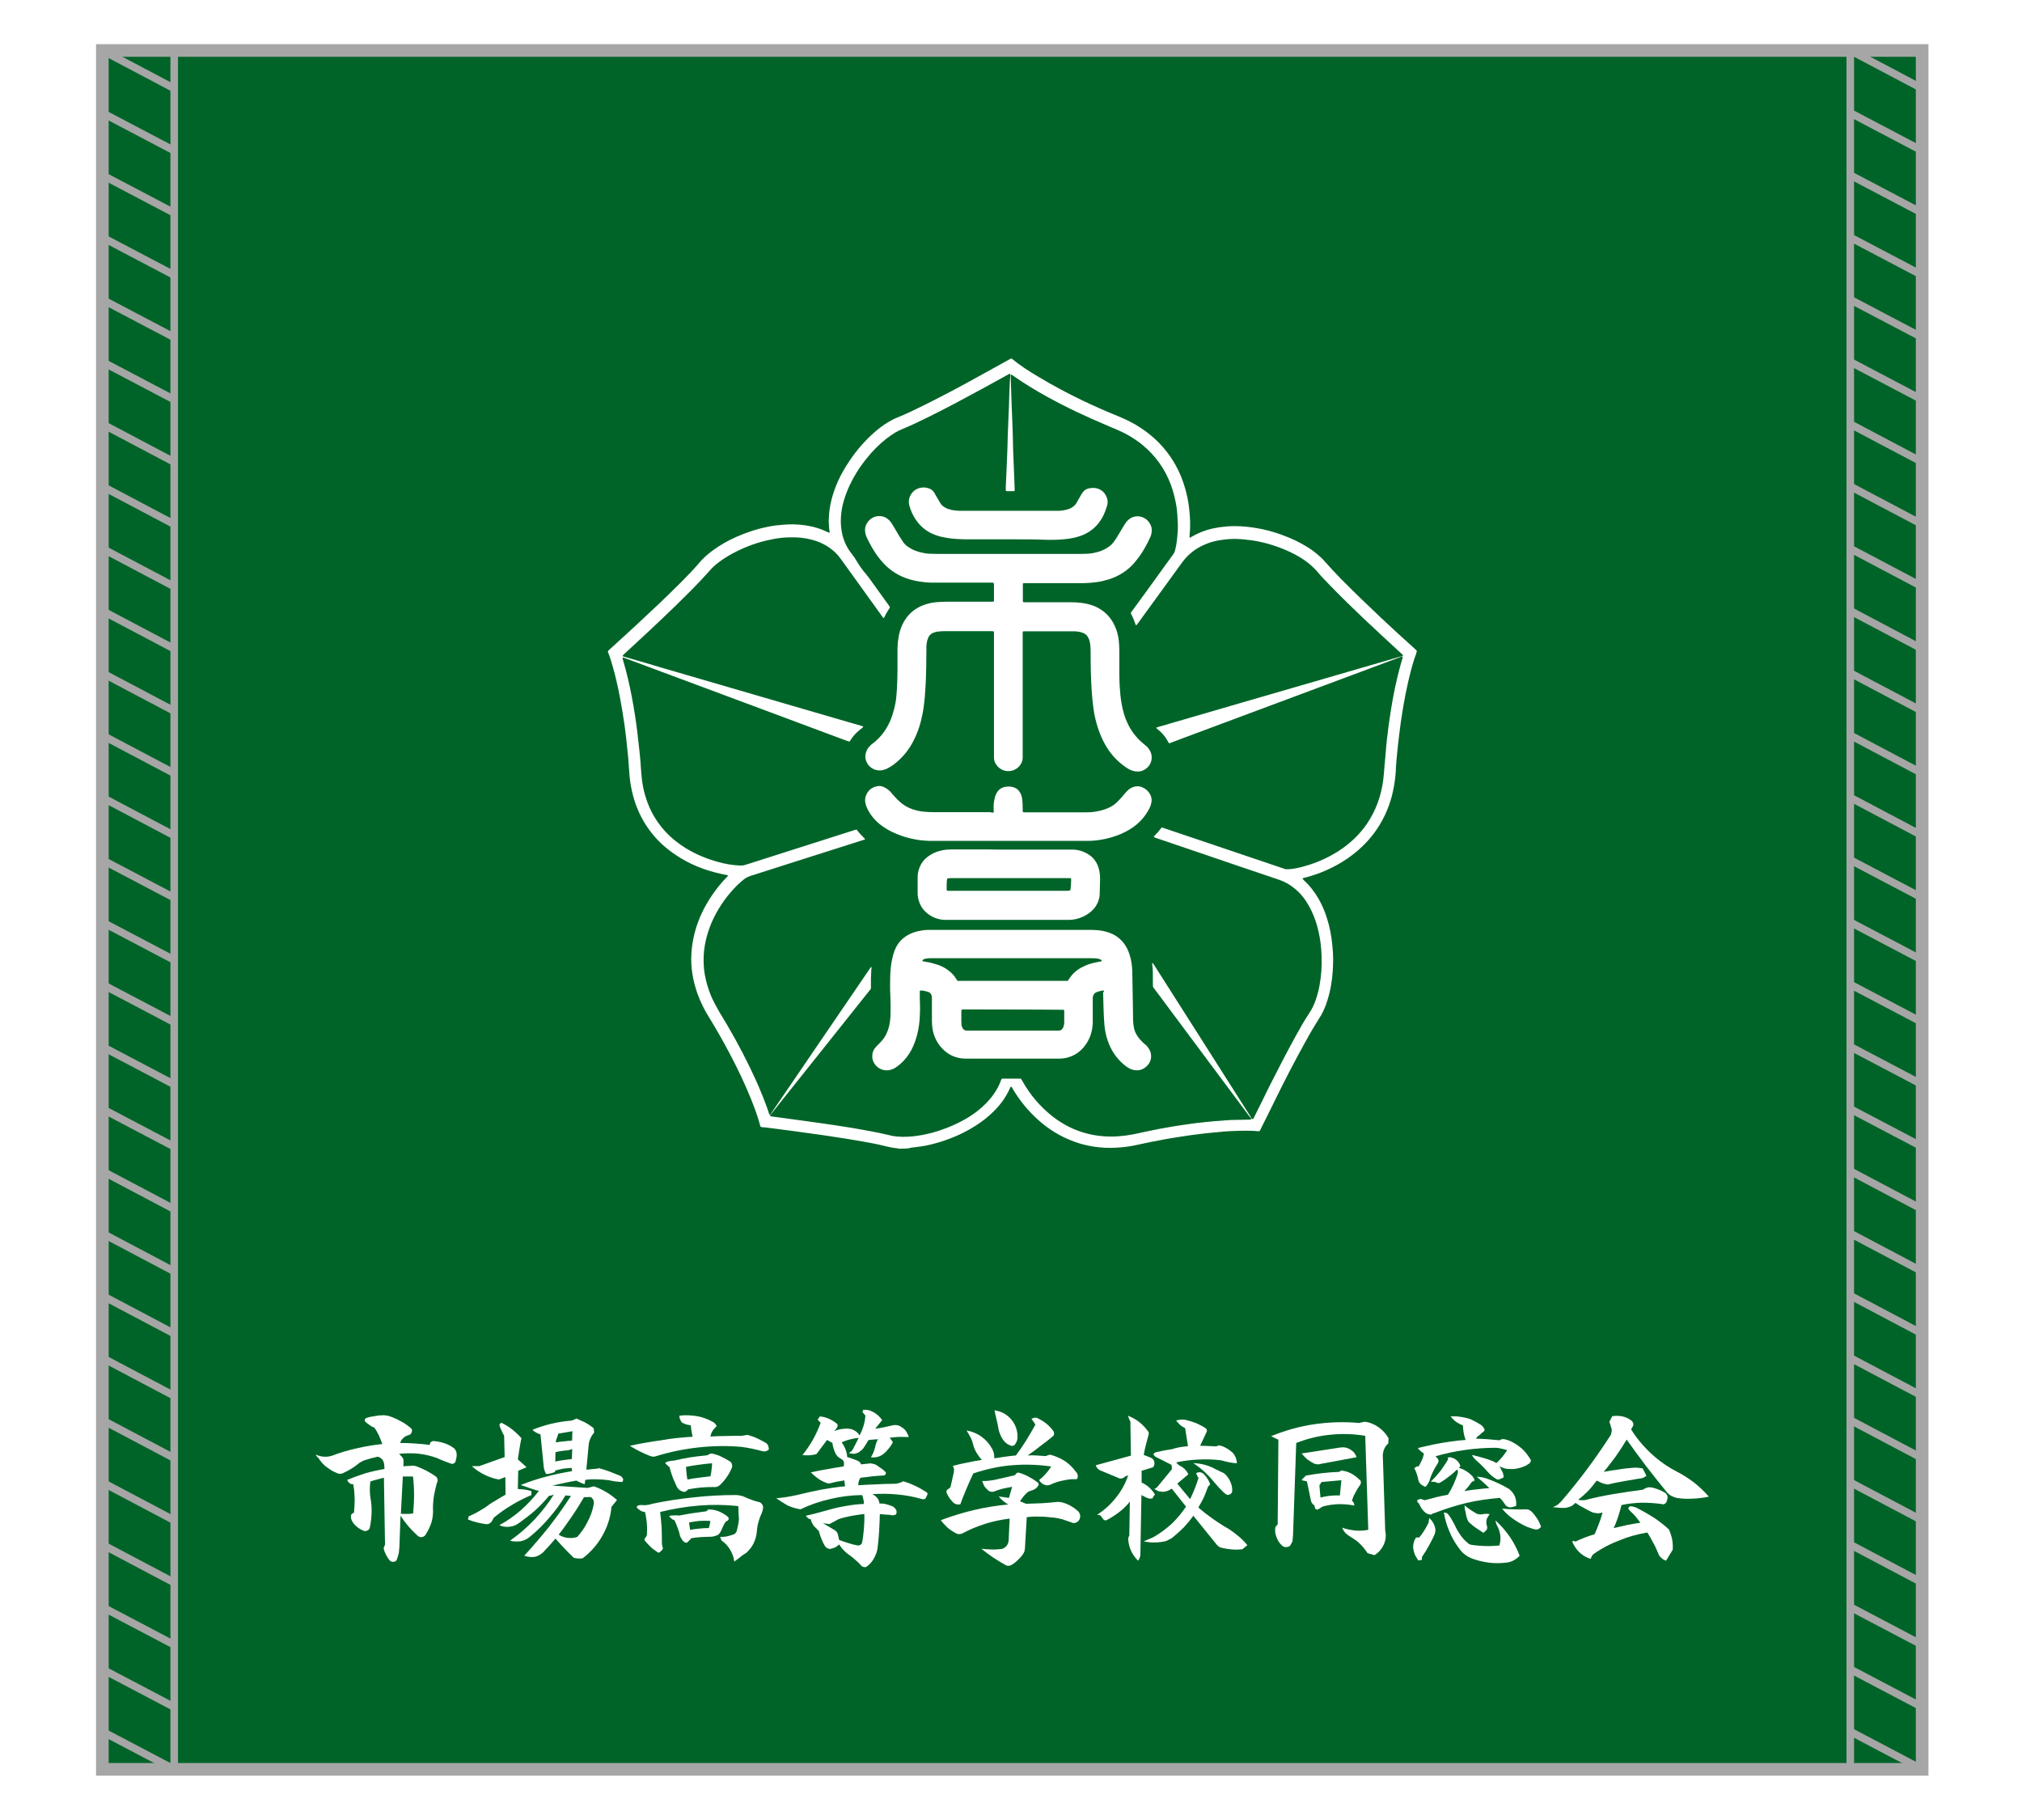 <?xml version="1.0" encoding="utf-8"?>
<!-- Generator: Adobe Illustrator 27.5.0, SVG Export Plug-In . SVG Version: 6.00 Build 0)  -->
<svg version="1.1" id="_x35_414" xmlns="http://www.w3.org/2000/svg" xmlns:xlink="http://www.w3.org/1999/xlink" x="0px" y="0px"
	 viewBox="0 0 1133.9 1020.5" style="enable-background:new 0 0 1133.9 1020.5;" xml:space="preserve">
<style type="text/css">
	.st0{fill:#FFFFFF;}
	.st1{fill:#006428;}
	.st2{fill:none;stroke:#A6A6A6;stroke-width:4.252;stroke-miterlimit:10;}
	.st3{fill:none;stroke:#A6A6A6;stroke-width:7.087;stroke-miterlimit:10;}
</style>
<rect class="st0" width="1133.9" height="1020.5"/>
<g>
	
		<rect x="85.7" y="0" transform="matrix(-1.836970e-16 1 -1 -1.836970e-16 1077.875 -57.403)" class="st1" width="963.8" height="1020.5"/>
	<g>
		<path class="st0" d="M177.1,815.6c1.5,0.7,3,1.1,4.5,1.2c1.6,0.1,3.2-0.1,4.7-0.6c4.5-1.7,9.1-3.1,13.8-4.1
			c4.7-1.1,9.4-1.9,14.3-2.4c-0.6-1.6-1.2-3.2-1.9-4.8c-0.8-1.6-1.6-3-2.5-4.4c-1-0.3-2-0.8-2.8-1.5c-0.8-0.5-1.6-1.1-2.3-1.8
			c-0.2-0.1-0.3-0.3-0.3-0.5c-0.1-0.2-0.1-0.4,0-0.6c0.1-0.3,0.2-0.5,0.3-0.7c0.1-0.1,0.3-0.2,0.5-0.3c1.4-0.5,2.9-0.8,4.4-1
			c1.4-0.3,2.9-0.5,4.5-0.5c0.5-0.1,1.1-0.1,1.7,0c0.6,0.1,1.2,0.2,1.8,0.3c2.2,0.7,4.4,1.6,6.5,2.8c2.1,1,4.1,2.4,5.9,3.9
			c0.3,0.2,0.6,0.6,0.8,1c0.1,0.5,0.1,0.9-0.1,1.3c-0.1,0.5-0.3,0.9-0.6,1.2c-0.3,0.3-0.8,0.5-1.2,0.6c-1.1,0.3-2.1,0.8-2.9,1.6
			c-0.9,0.8-1.5,1.7-1.8,2.8c2.8,0,5.6,0.1,8.4,0.3c2.7,0.2,5.5,0.4,8.2,0.8c0-0.4,0.1-0.7,0.2-1c0.1-0.3,0.3-0.6,0.7-0.8
			c0.2-0.2,0.5-0.3,0.9-0.3c0.3-0.1,0.7-0.1,1,0c1.9,0.2,3.8,0.6,5.6,1.2c1.8,0.6,3.5,1.5,5.1,2.7c0.6,0.5,1,1,1.2,1.7
			c0.3,0.6,0.4,1.3,0.4,2.1c0,0.6-0.1,1.2-0.2,1.8c-0.2,0.6-0.3,1.3-0.4,1.8c-0.2,0.5-0.5,0.9-1,1.2c-0.5,0.2-1,0.3-1.6,0.1
			c-1.3-0.5-2.6-1-4-1.5c-1.3-0.5-2.6-1.1-4-1.7c-3.3-1.2-6.8-2-10.3-2.4c-3.6-0.3-7.2-0.3-10.8,0.1l1.7,1.8
			c0.3,0.4,0.5,0.8,0.7,1.2c0.1,0.5,0.1,1,0.1,1.5l-0.1,2.5c0.7-0.1,1.4-0.1,2.1-0.2c0.8,0,1.5,0,2.3-0.1c0.6-0.1,1.1-0.1,1.7,0
			c0.6,0.1,1.2,0.3,1.8,0.5c1.8,0.7,3.6,1.5,5.3,2.4c1.7,0.9,3.4,2,5,3.1c0.5,0.4,0.9,1,1,1.7c0.1,0.6,0,1.3-0.4,1.9
			c-0.6,2.3-1.2,4.6-1.6,7c-0.4,2.4-0.6,4.8-0.6,7.3c0.2,2.6-0.1,5.2-0.8,7.7c-0.8,2.5-1.9,4.8-3.3,7c-0.5,0.8-1.3,1.3-2.2,1.4
			c-0.9,0.1-1.7-0.2-2.4-0.9c-1.8-1.6-3.5-3.4-5.1-5.2c-1.6-1.9-3-3.8-4.4-5.9l-0.6,17.1c-0.1,1.2-0.2,2.3-0.3,3.5
			c-0.2,1.2-0.6,2.4-1,3.5c-0.1,0.5-0.3,0.9-0.6,1.2c-0.4,0.3-0.8,0.5-1.3,0.5c-0.5,0.1-0.9,0.1-1.3-0.1c-0.5-0.2-0.8-0.4-1.1-0.8
			c-0.7-0.9-1.3-1.8-1.8-2.8c-0.5-1-1-2-1.3-3.1c-0.1-0.4-0.1-0.7-0.1-1c0.1-0.3,0.2-0.6,0.3-0.8c0.2-0.3,0.3-0.7,0.4-1
			c0.1-0.3,0.1-0.6,0-0.9l-0.6-36.6c-1.3,0.3-2.6,0.6-3.8,1c-1.3,0.3-2.6,0.7-3.8,1.1c-0.2,1.5-0.3,3-0.3,4.5c0,1.5,0.1,2.9,0.3,4.4
			c0.5,2.8,0.8,5.6,0.7,8.5c-0.1,2.9-0.4,5.7-1,8.4c-0.1,0.5-0.3,0.9-0.6,1.2c-0.3,0.3-0.7,0.5-1.1,0.6c-0.4,0.2-0.8,0.2-1.2,0.2
			c-0.5-0.1-0.9-0.2-1.2-0.5c-0.9-0.3-1.7-0.8-2.4-1.3c-0.7-0.5-1.4-1.2-2.1-1.9c-0.6-0.6-1.1-1.4-1.5-2.2c-0.4-0.8-0.5-1.6-0.5-2.5
			c0-0.5,0.2-0.9,0.5-1.2c0.3-0.3,0.7-0.6,1.2-0.6c0.3-2.7,0.4-5.4,0.4-8.1c-0.1-2.7-0.3-5.4-0.8-8c-0.8,0.1-1.5-0.1-2.1-0.6
			c-0.6-0.5-1.1-1.1-1.3-1.8c3.4-1.4,6.8-2.6,10.2-3.7c3.6-1,7.1-1.8,10.7-2.4l-0.1-2.2c-0.1-1.1-0.4-2.1-1-3
			c-0.7-0.8-1.6-1.4-2.6-1.7c-1.3,0.3-2.5,0.6-3.8,0.9c-1.2,0.4-2.4,0.7-3.6,1.1c-0.6,0.2-1.2,0.4-1.8,0.8c-0.6,0.3-1.2,0.7-1.7,1.1
			c-1.3,1.1-2.7,2.1-4.2,3c-1.5,0.9-3,1.7-4.6,2.4c-0.5,0.2-1.1,0.3-1.7,0.3c-0.6-0.1-1.2-0.2-1.7-0.5c-1.7-0.7-3.4-1.6-4.8-2.7
			c-1.6-1-2.9-2.3-4.1-3.8c-0.5-0.6-0.9-1.2-1.3-1.9C177.8,817,177.4,816.3,177.1,815.6z M225.9,827.9l-1.1,20.9
			c1.1,0.1,2.2,0.1,3.4,0.1c1.2,0,2.3-0.1,3.5-0.3c0.3-3.5,0.5-7,0.5-10.4c0-3.4-0.2-6.9-0.6-10.3h-2.7H225.9z"/>
		<path class="st0" d="M264.6,822.1h4.1L283,817l-0.3-12c-0.6-1-1.1-2-1.5-3c-0.5-1-0.9-2-1.2-3.1l1-1.2c2.2,1,4.3,2.3,6.2,3.8
			c1.9,1.5,3.6,3.1,5.2,4.9c-0.4,2-0.8,4-1.1,6c-0.3,2-0.6,4-0.9,5.9l4.9,4.4l-4.7,2l-0.2,10.2c1.3,0.1,2.5,0.2,3.8,0.3
			c1.3,0.2,2.5,0.5,3.8,0.9v2.2c-3.8,1.6-7.5,3.5-11,5.6c-3.6,2.1-6.9,4.5-10.1,7.1l-1.2,2.2c-0.4,0.5-0.9,0.9-1.5,1.2
			c-0.6,0.2-1.1,0.3-1.7,0.2c-1.8-0.2-3.6-0.6-5.2-1c-1.6-0.4-3.2-0.9-4.9-1.6l0.5-1.8c1.6-0.6,3.1-1.4,4.6-2.2
			c1.5-0.9,2.9-1.7,4.4-2.6c1.8-1.4,3.7-2.7,5.7-3.8c1.9-1.2,3.9-2.4,5.9-3.5l-0.1-9.9l-3.6,1.4c-2.8-0.5-5.5-1.4-8.1-2.7
			C269,825.6,266.7,824,264.6,822.1z M294,872.3c4.8-5.2,9.4-10.6,13.8-16.1c4.4-5.6,8.5-11.4,12.4-17.4l-3.1-0.3
			c-2.6,4.4-5.6,8.5-8.9,12.3c-3.3,3.9-6.9,7.5-10.8,10.7c-1.6,1.4-3.4,2.3-5.4,2.7c-2,0.3-4.1,0.2-6-0.3c5-3.5,9.5-7.4,13.6-11.7
			c4.1-4.4,7.8-9.1,11-14.2c-0.5,0.2-0.9,0.3-1.3,0.5c-0.5,0.1-1,0.2-1.5,0.3c-2.4,3-5.1,5.7-7.9,8.3c-2.9,2.5-5.9,4.8-9,7
			c-1.6,1.2-3.4,1.8-5.3,2c-1.9,0.2-3.8-0.1-5.6-0.9c4.3-2.3,8.3-5.1,12.1-8.4c3.7-3.3,7.1-6.9,10.1-10.8c-1.8-0.5-3.5-1-5.2-1.6
			c-1.6-0.6-3.3-1.2-5-1.7c4.6-1.9,9.3-3.4,14.2-4.7c4.8-1.3,9.7-2.3,14.6-3.1l-0.1-0.8l-0.1-1c-1.6,0.1-3.2,0.2-4.7,0.4
			c-1.6,0.3-3.2,0.7-4.6,1.1l-0.1,0.8c-0.9,0.3-1.7,0.6-2.5,0.8c-0.8,0.2-1.7,0.3-2.5,0.3c-0.4-0.8-0.8-1.7-1-2.5
			c-0.2-0.9-0.4-1.7-0.4-2.6l-1.7-17.1c-0.8-0.2-1.6-0.6-2.4-1c-0.8-0.4-1.5-0.9-2.1-1.6c3.5-1.4,7-2.5,10.6-3.4
			c3.6-0.8,7.2-1.4,10.9-1.7c0.5-0.1,1-0.2,1.5-0.4c0.5-0.2,1-0.5,1.6-0.8c1.7,0.7,3.4,1.5,5.1,2.3c1.6,0.9,3.1,1.9,4.6,3.1l0.3,2.5
			c-0.9,1-1.6,2.1-2.1,3.2c-0.6,1.3-0.9,2.6-1,3.8l-1.3,13.8l5-0.5c0.3,0,0.7,0,1-0.1c0.4-0.1,0.8-0.1,1-0.3c2.2,0.6,4.2,1.3,6.2,2
			c2,0.8,4.1,1.6,6,2.4c0.4,0.2,0.7,0.6,1,1c0.3,0.3,0.5,0.8,0.5,1.2l-0.5,1.2c-1.3-0.1-2.6-0.2-3.8-0.3c-1.2-0.2-2.4-0.4-3.7-0.7
			c-2.2-0.3-4.5-0.5-6.7-0.5c-2.2-0.1-4.3,0-6.6,0.3l-0.3,2.4c-0.9-0.2-1.7-0.5-2.4-0.9c-0.8-0.3-1.5-0.7-2.3-1.1
			c-2.2,0.4-4.5,0.8-6.7,1.3c-2.2,0.5-4.5,1-6.8,1.5l19.9,1.3l3.4-0.9c2.4,0.8,4.7,1.9,6.9,3.2c2.2,1.3,4.3,2.8,6.1,4.5l-3.1,3.8
			c-0.5,5.7-2.2,11.1-5.1,16.2c-2.8,5-6.5,9.2-11.1,12.7c-0.9,0.1-1.7,0.1-2.4,0.1c-0.8-0.1-1.7-0.2-2.5-0.4
			c-1.8-1.7-3.5-3.4-5.2-5.2c-1.8-1.9-3.5-3.7-5.1-5.6c-1.1,1.3-2.2,2.5-3.3,3.8c-1.2,1.3-2.4,2.5-3.5,3.8c-1.5,1.4-3.1,2.3-5,2.7
			C297.7,873.2,295.8,873,294,872.3z M311.5,814.3l-0.1,5.2c1.5-0.3,3-0.6,4.6-0.8c1.5-0.2,3.1-0.4,4.7-0.6l0.2-5.6l-2.3,0.7
			c-1.2,0.1-2.4,0.2-3.6,0.4C313.8,813.7,312.6,814,311.5,814.3z M313,803.9c-0.1,0.5-0.1,0.9-0.3,1.2c-0.1,0.4-0.3,0.8-0.4,1.2
			c-0.2,0.4-0.3,0.7-0.4,1.1c-0.1,0.5-0.2,1-0.2,1.4c1.5-0.3,3.1-0.5,4.6-0.6c1.5-0.2,3-0.3,4.5-0.4l0.2-5.3L313,803.9z
			 M313.3,860.5c1.5,1,3.2,1.6,5,1.8c1.8,0.2,3.6,0.1,5.4-0.5c2.3-2.6,4.3-5.4,5.8-8.5c1.6-3,2.8-6.2,3.4-9.6
			c0.2-0.9,0.2-1.7-0.1-2.4c-0.3-0.8-0.8-1.4-1.5-1.9l-3.8,0.1c-2.2,3.7-4.4,7.3-6.8,10.8C318.3,853.8,315.9,857.2,313.3,860.5z"/>
		<path class="st0" d="M388.4,805.6c-0.2-1-0.4-2-0.6-3.1c-0.2-1-0.3-2.2-0.4-3.3c-0.9-0.1-1.7-0.3-2.6-0.5c-0.8-0.3-1.5-0.6-2.3-1
			c-0.5-0.5-0.8-1.1-1.1-1.8c-0.3-0.6-0.4-1.3-0.4-2.1c3.3-0.4,6.6-0.3,10,0.3c3.3,0.6,6.4,1.8,9.3,3.5c0.3,0.3,0.7,0.6,1,1
			c0.2,0.3,0.4,0.6,0.6,1c-0.9,0.9-1.7,1.8-2.3,2.7c-0.6,1-1,2.1-1.2,3.2c2.9-0.2,5.8-0.3,8.7-0.3c2.9-0.1,5.7-0.1,8.7-0.1l2.5-0.4
			c0.3-0.1,0.6-0.1,0.9-0.1c0.2,0,0.5,0.1,0.8,0.2c1.7,0.5,3.4,1.1,5,1.9c1.6,0.8,3.2,1.6,4.7,2.5c0.4,0.3,0.7,0.8,1,1.2
			c0.2,0.5,0.4,1.1,0.4,1.7c0.1,0.2,0.1,0.4,0,0.6c-0.1,0.2-0.3,0.4-0.5,0.5c-0.5,0.3-0.9,0.5-1.4,0.6c-0.6,0.1-1.1,0-1.7-0.1
			c-1.9-0.5-3.8-1-5.7-1.4c-2-0.4-3.9-0.7-5.9-1c-8.1-0.7-16.2-0.6-24.2,0.3c-8.1,0.9-16,2.5-23.8,4.9c-0.5,0.2-1,0.3-1.6,0.3
			c-0.5-0.1-1-0.2-1.5-0.3c-2-0.8-4-1.7-5.9-2.6c-2-1-3.9-2.1-5.7-3.2c5.8-1.3,11.7-2.3,17.5-3.1C376.5,806.5,382.4,806,388.4,805.6
			z M414,844.5c-7.3-0.8-14.7-0.9-22-0.3c-7.3,0.6-14.6,1.8-21.8,3.6c0.3,2.7,0.6,5.5,0.8,8.3c0.1,2.8,0.2,5.5,0.2,8.2
			c-0.1,0.7,0,1.4,0.1,2c0.1,0.7,0.3,1.3,0.5,1.9c-0.2,0.5-0.5,0.9-0.8,1.2c-0.4,0.4-0.7,0.7-1.1,1c-0.1,0.1-0.3,0.2-0.6,0.2
			c-0.2,0-0.3-0.1-0.5-0.2c-1.3-0.9-2.6-1.8-3.8-2.9c-1.2-1.1-2.2-2.2-3.2-3.4c-0.3-0.3-0.4-0.6-0.4-1c0.1-0.3,0.3-0.6,0.5-0.9
			c0.3-0.2,0.5-0.5,0.6-0.9c0.2-0.4,0.3-0.8,0.3-1.1c0.1-2.2,0.1-4.3-0.1-6.3c-0.2-2.1-0.5-4.1-1-6.1c-1-0.1-1.9-0.3-2.7-0.9
			c-0.8-0.5-1.5-1.1-2.1-1.8l0.9-1c0.5-0.1,1-0.1,1.6-0.2c0.5,0,1.1,0,1.7,0.1c0.8,0,1.6-0.1,2.3-0.2c0.8-0.1,1.5-0.3,2.4-0.6
			c7.6-1.6,15.4-2.8,23.2-3.6c7.9-0.9,15.7-1.3,23.6-1.3c0.9,0,1.7,0.1,2.4,0.3c0.8,0.1,1.5,0.3,2.4,0.7c1.3,0.6,2.7,1.2,4.1,1.7
			c1.4,0.5,2.9,1,4.4,1.3c0.6,0.2,1.2,0.7,1.6,1.4c0.4,0.6,0.5,1.3,0.4,1.9c-0.1,0.9-0.3,1.7-0.6,2.5c-0.3,0.8-0.6,1.5-1,2.3
			c-0.5,1.4-0.9,2.8-1.3,4.2c-0.3,1.4-0.5,2.8-0.6,4.3c-0.2,2.3-0.8,4.4-1.8,6.5c-1,2-2.4,3.8-4.1,5.3c-1.2,0.8-2.4,1.5-3.4,2.4
			c-1.1,0.8-2.2,1.7-3.3,2.5c-0.3-2.4-1.2-4.7-2.4-6.7c-1.2-2.1-2.9-3.8-4.9-5.2c-0.1-0.4-0.1-0.8-0.3-1.1c-0.1-0.3-0.3-0.6-0.4-0.8
			c1.3,0,2.6-0.1,3.8-0.3c1.3-0.3,2.6-0.7,3.8-1.1c0.4-0.1,0.8-0.4,1-0.7c0.3-0.3,0.5-0.7,0.7-1c0.6-2.3,1.1-4.7,1.3-7
			C414.1,849.3,414.2,846.9,414,844.5z M375.4,822.5c-0.5-0.2-0.9-0.6-1.3-1c-0.4-0.3-0.8-0.8-1.1-1.2c0.7-0.5,1.5-0.9,2.4-1
			c0.8-0.2,1.7-0.3,2.5-0.3c3-0.7,5.9-1.3,8.9-1.8c3-0.5,6-0.8,9-1.1c0.3,0,0.6-0.1,0.9-0.2c0.4-0.1,0.6-0.2,0.9-0.4
			c0.3-0.2,0.6-0.4,0.9-0.4c0.3-0.1,0.7-0.1,1,0c1.8,0.4,3.6,0.9,5.2,1.8c1.7,0.8,3.3,1.7,4.9,2.7c0.5,0.5,0.8,1,0.9,1.7
			c0.2,0.6,0.1,1.2-0.1,1.8c-0.8,1.8-1.7,3.5-2.9,5.2c-1.1,1.6-2.4,3.1-3.9,4.5c-0.5,0.4-1,0.7-1.7,0.9c-0.7,0.2-1.4,0.2-2,0.1
			c-2.4,0-4.8,0.1-7.1,0.3c-2.3,0.2-4.5,0.6-6.8,1l-1.1,0.9c-0.1,0.2-0.3,0.4-0.6,0.4c-0.3,0.1-0.6,0.1-1,0.1
			c-0.8-0.2-1.5-0.5-2.2-1c-0.6-0.5-1.1-1-1.5-1.7c-0.8-1.9-1.6-3.7-2.4-5.5C376.5,826.3,375.9,824.4,375.4,822.5z M375.2,850
			c1-0.2,2-0.3,3-0.3c0.9-0.1,1.8,0,2.7,0.1c2.4-0.5,4.9-0.9,7.3-1.3c2.4-0.3,4.9-0.7,7.3-1c0.3,0,0.6-0.1,0.9-0.3
			c0.2-0.2,0.5-0.5,0.7-0.8c2-0.1,4,0.3,5.9,1c1.9,0.8,3.6,1.8,5.2,3.1c0.3,0.3,0.5,0.8,0.4,1.3c-0.1,0.5-0.4,0.8-0.8,1l-0.8,0.4
			c-0.5,0.7-0.9,1.4-1.3,2.2c-0.4,0.9-0.8,1.7-1.1,2.4c-0.2,0.6-0.5,1.1-0.9,1.7c-0.3,0.5-0.8,0.9-1.2,1.2c-0.8,0.3-1.5,0.6-2.4,0.8
			c-0.8,0.2-1.5,0.2-2.3,0.2c-1.7,0-3.4,0.1-5.1,0.2c-1.6,0.1-3.3,0.3-5,0.6c-0.3,0.3-0.7,0.7-1,1.1c-0.4,0.4-0.7,0.7-1,1
			c-0.2,0.2-0.4,0.4-0.8,0.4c-0.3,0.1-0.6,0-0.9-0.2c-0.7-0.4-1.3-1-1.7-1.8c-0.5-0.7-0.9-1.5-1.1-2.4c-0.3-1.5-0.8-2.9-1.3-4.2
			c-0.5-1.4-1-2.7-1.7-4c-0.7-0.2-1.3-0.5-1.7-1C376,851.1,375.6,850.5,375.2,850z M384.7,822.5c0.1,1.2,0.1,2.4,0.3,3.6
			c0.1,1.2,0.2,2.3,0.5,3.5c2-0.4,4.2-0.8,6.4-1c2.2-0.3,4.3-0.6,6.5-0.8c0.3-1.2,0.5-2.4,0.6-3.6c0.2-1.2,0.3-2.4,0.3-3.7
			c-2.4,0.2-4.8,0.4-7.3,0.8C389.6,821.6,387.1,822,384.7,822.5z M386.4,853.7c0.1,0.6,0.2,1.3,0.3,2.1c0.1,0.6,0.2,1.3,0.3,2
			c1.7-0.3,3.5-0.5,5.2-0.7c1.8-0.2,3.6-0.3,5.3-0.3c0.2-0.6,0.4-1.3,0.5-2c0.2-0.7,0.3-1.4,0.3-2c-2-0.1-4.1-0.1-6.1,0
			C390.4,853,388.4,853.3,386.4,853.7z"/>
		<path class="st0" d="M435.3,840.1c1.9-0.1,3.8-0.4,5.8-0.7c2-0.3,3.9-0.7,5.8-1.1c4.4-1.1,8.9-2.1,13.4-3c4.5-0.8,9-1.5,13.6-1.9
			l-0.4-3.3c-1.2,0.2-2.4,0.4-3.6,0.6c-1.2,0.2-2.3,0.5-3.5,0.8c-0.7,0.2-1.4,0.3-2,0.3c-0.7-0.2-1.3-0.4-1.9-0.7
			c-1.5-0.6-2.9-1.4-4.2-2.4c-1.3-1-2.5-2-3.6-3.1c3-0.7,6.1-1.3,9.2-1.8c3.1-0.6,6.2-1.1,9.3-1.6l0.1-2.2c-0.1-0.5-0.4-1-0.8-1.4
			c-0.4-0.3-0.8-0.6-1.2-0.8c-0.6-0.3-1.1-0.7-1.5-1.1c-0.4-0.4-0.8-0.9-1.1-1.4c-0.5-1-0.9-2-1.2-3c-0.3-1-0.6-2.1-0.7-3.2l-3-1.7
			l-5.9,7.9c-1.3,0.4-2.6,0.6-3.9,0.7c-1.3,0.1-2.7,0-4-0.1c2.2-2.7,4.2-5.7,5.9-8.7c1.7-3,3.1-6.2,4.3-9.4l-1.7-1.8l1.3-1.8
			c1.7,0.2,3.4,0.6,5,1.3c1.5,0.7,3,1.6,4.4,2.7c0.3,0.2,0.5,0.5,0.5,0.9c0.1,0.3,0,0.7-0.2,1c-0.2,0.5-0.5,1-0.8,1.3
			c-0.3,0.3-0.6,0.7-1,1c1-0.3,2-0.6,3-0.9c1.1-0.2,2.2-0.4,3.2-0.4c0.6-0.1,1.3-0.1,2,0c0.6,0.1,1.3,0.2,1.8,0.3
			c0.9,0.4,1.8,0.8,2.5,1.4c0.8,0.6,1.4,1.3,1.8,2.1c1-1.8,1.7-3.6,2.3-5.5c0.5-1.8,0.9-3.7,1-5.7l-1.6-1.8l0.3-1.3
			c0.6-0.1,1.3-0.1,1.8-0.1c0.7,0.1,1.4,0.2,2,0.4c1.3,0.5,2.6,1.2,3.8,2.1c1.2,0.9,2.2,2,3.1,3.3l-3.9,4.8c1.6-0.2,3.2-0.4,4.9-0.8
			c1.6-0.4,3.3-0.7,4.9-1.1c0.9-0.2,1.9-0.2,2.8,0c0.9,0.2,1.7,0.6,2.4,1.2c1,0.6,1.8,1.3,2.4,2.3c0.6,1,1.1,2,1.4,3.1
			c-1.7-0.1-3.6-0.1-5.4-0.1c-1.8,0.1-3.6,0.2-5.3,0.5c0.3,0.4,0.6,0.8,0.9,1.1c0.3,0.4,0.6,0.8,0.9,1.3c-0.5,1.2-1.3,2.4-2.3,3.6
			c-0.9,1.1-1.8,2.1-2.9,3c-1,0.8-2.2,1.4-3.3,1.7c-1.3,0.3-2.5,0.4-3.8,0.2c0.5-0.8,1-1.7,1.4-2.7c0.4-1,0.7-2,1-3
			c0.1-0.8,0.3-1.6,0.6-2.3c0.3-0.8,0.6-1.5,1-2.1c-0.9,0.1-1.9,0.1-2.8,0.2c-0.9,0.1-1.7,0.1-2.6,0.3c-0.5,0.9-1,1.7-1.5,2.5
			c-0.5,0.8-1,1.6-1.6,2.4c-0.6,0.6-1.3,1.2-2,1.7c-0.7,0.5-1.5,0.8-2.3,1c-0.7,0.1-1.3,0.1-1.9,0c-0.6-0.1-1.2-0.2-1.7-0.4
			c0.6-0.3,1.1-0.7,1.6-1.1c0.4-0.5,0.8-1,1-1.6c0.5-1,1-2,1.5-2.9c0.5-0.9,0.9-1.9,1.4-2.9c-1.6,0.2-3.2,0.5-4.8,0.9
			c-1.7,0.4-3.3,1-4.7,1.7c0.9,1.2,1.6,2.4,2.1,3.8c0.6,1.4,0.9,2.9,1,4.4c1,0.3,2.1,0.6,3.1,1c1,0.3,2,0.8,3,1.2
			c0.3,0.2,0.7,0.4,1,0.7c0.3,0.4,0.5,0.8,0.7,1.2l4.7-0.5c0.7-0.1,1.4,0,2,0.2c0.6,0.1,1.3,0.3,1.9,0.7c0.9,0.6,1.7,1.2,2.6,1.8
			s1.7,1.3,2.4,2c0.2,0.2,0.3,0.3,0.3,0.5c0,0.2,0,0.5-0.1,0.7c-0.1,0.2-0.2,0.3-0.3,0.4c-0.1,0.2-0.3,0.3-0.5,0.4
			c-2.2,0.1-4.5,0.3-6.7,0.5c-2.2,0.3-4.4,0.6-6.6,0.8c-0.5,0.6-0.8,1.3-1,2c-0.2,0.6-0.3,1.4-0.3,2.2c3.3-0.2,6.7-0.4,10.1-0.5
			c3.3-0.2,6.6-0.3,10-0.3c0.9,0,1.8-0.1,2.6-0.4c0.9-0.2,1.7-0.6,2.5-1c2.3,0.6,4.5,1.5,6.6,2.5c2.2,1,4.3,2.2,6.3,3.5
			c0.4,0.2,0.6,0.4,0.7,0.8c0.1,0.4,0,0.8-0.2,1l-0.8,1.7c-0.2,0.3-0.5,0.5-0.9,0.5c-0.3,0.1-0.7,0.1-1,0c-4.5-1.3-9.2-2.2-13.8-2.6
			c-4.7-0.5-9.4-0.5-14.2-0.2c0.6,0.3,1.1,0.7,1.7,1.1c0.5,0.4,1,0.9,1.4,1.5c0.2,0.4,0.4,0.8,0.6,1.3c0.2,0.4,0.3,0.9,0.3,1.4
			c1.2-0.1,2.4,0,3.6,0.3c1.2,0.3,2.3,0.7,3.4,1.1c0.6,0.2,1.1,0.6,1.5,1c0.4,0.4,0.7,0.9,1,1.5c0.1,0.4,0.1,0.8,0.1,1.2
			c-0.1,0.4-0.2,0.8-0.5,1.1l-1.5,0.4c-1.2-0.2-2.4-0.4-3.7-0.4c-1.2-0.1-2.4-0.2-3.7-0.3c-0.1,3.2-0.2,6.4-0.4,9.6
			c-0.2,3.3-0.5,6.5-0.9,9.6c-0.3,2-1,3.8-2,5.6c-0.9,1.7-2.2,3.2-3.9,4.5c-0.5,0.4-1,0.5-1.6,0.4c-0.6-0.1-1.1-0.3-1.5-0.7
			c-1.2-1.3-2.4-2.5-3.7-3.6c-1.3-1.1-2.6-2.2-4-3.1c-0.9-0.7-1.8-1.5-2.6-2.4c-0.8-0.8-1.5-1.8-2.2-2.9c-0.6,0.6-1.3,1.1-2.1,1.6
			c-0.8,0.3-1.6,0.6-2.4,0.8c-0.6,0.2-1.2,0.1-1.7-0.1c-0.6-0.2-1.1-0.6-1.5-1c-0.9-1.3-1.6-2.8-2.2-4.3c-0.6-1.5-1.1-2.9-1.5-4.5
			l-2.9-3c-0.4-0.6-0.7-1.2-1-1.7c-0.3-0.6-0.5-1.2-0.5-1.8c-0.6-0.1-1.2-0.3-1.7-0.8c-0.5-0.4-0.9-0.8-1.2-1.3
			c2.3-0.5,4.5-1,6.6-1.6c2.2-0.6,4.4-1.2,6.6-1.8c3.1-0.9,6.3-1.6,9.5-2.1c3.3-0.6,6.5-1,9.8-1.1c0.1-0.9,0-1.7-0.2-2.5
			c-0.2-0.9-0.4-1.8-0.8-2.5c-6,0.1-11.9,0.8-17.7,2.2c-5.8,1.3-11.4,3.2-16.8,5.8c-2.5-0.4-4.9-1.1-7.3-2.2
			C439.4,842.8,437.3,841.5,435.3,840.1z M484.7,848.9c-2.4,0.3-4.8,0.7-7.3,1.1c-2.4,0.5-4.8,1-7.1,1.8l-5.2,2.8l-3.6-0.5l6.6,3.9
			c0.5,0.3,0.8,0.6,1.1,1c0.4,0.5,0.6,1,0.7,1.5l0.7,3c1.6,0.6,3.3,1.2,5,1.7c1.6,0.5,3.3,1,5.1,1.3c0.6,0.2,1.2,0.1,1.8-0.3
			c0.6-0.3,1-0.9,1-1.6c0.5-2.6,0.8-5.2,1-7.9C484.7,854.2,484.8,851.6,484.7,848.9z"/>
		<path class="st0" d="M550.8,830.4c1.2,0.1,2.3,0,3.4-0.1c1.1-0.1,2.3-0.3,3.5-0.5l11.4-2.6l0.7-0.9c0.2-0.2,0.4-0.4,0.7-0.5
			c0.3-0.1,0.6-0.1,1,0c1.9,0.6,3.8,1.3,5.5,2.3c1.7,0.9,3.3,1.9,4.9,3.1c0.3,0.2,0.5,0.6,0.5,1c0.1,0.3,0,0.7-0.3,1
			c-0.4,0.7-1,1.3-1.7,1.7c-0.8,0.5-1.5,0.8-2.4,1c-0.3,0.1-0.6,0.2-0.9,0.3c-0.2,0.1-0.5,0.3-0.7,0.4c-0.9,0.8-1.7,1.5-2.4,2.4
			c-0.7,0.9-1.4,1.9-2,2.8l3.4,1.4c2.9-0.1,5.7-0.2,8.7-0.3c2.9-0.2,5.7-0.4,8.5-0.7c0.4-0.1,0.8-0.1,1.3,0c0.4,0,0.8,0,1.2,0.1
			c1.8,0.4,3.6,1.1,5.2,2c1.6,0.9,3,1.9,4.3,3.1c0.5,0.5,0.8,1.1,1,1.7c0.2,0.6,0.2,1.2,0.1,1.7c-0.1,0.7-0.4,1.3-0.7,1.8
			c-0.4,0.5-0.9,0.8-1.5,1.1c-0.4,0.2-0.8,0.3-1.3,0.3c-0.4,0-0.8-0.1-1.2-0.3c-1.7-0.6-3.4-1.2-5.2-1.8c-1.9-0.5-3.7-0.9-5.6-1
			c-2.4-0.3-4.8-0.5-7.2-0.5c-2.4-0.1-4.8,0-7.2,0.3l-1,17c0,0.7-0.1,1.4-0.3,2.1c-0.2,0.7-0.6,1.3-1,1.9c-0.8,1.2-1.8,2.2-2.9,3.2
			c-1,1-2.1,1.9-3.4,2.6c-0.5,0.3-1.1,0.5-1.7,0.5c-0.6,0-1.2-0.2-1.7-0.5c-2.3-1.3-4.6-2.7-6.9-4.2c-2.3-1.6-4.5-3.2-6.6-4.9
			c1.8,0.2,3.6,0.4,5.3,0.4c1.9,0.1,3.7,0,5.6-0.2c0.9-0.1,1.8-0.4,2.4-1c0.8-0.6,1.4-1.4,1.7-2.3c0.2-0.5,0.3-0.9,0.3-1.4
			c0.1-0.5,0.1-1,0.1-1.6l0.5-10.8c-4.7,0.6-9.2,1.5-13.6,2.9c-4.5,1.4-8.8,3.2-12.9,5.4c-0.6,0.3-1.2,0.4-1.8,0.4
			c-0.6,0-1.2-0.1-1.7-0.4c-1.7-0.9-3.4-2-4.8-3.2c-1.4-1.3-2.7-2.7-3.8-4.2c6.1-2.3,12.3-4.2,18.6-5.7c6.3-1.5,12.7-2.5,19.2-3.1
			c-1-0.6-2-1.3-2.9-2c-0.9-0.8-1.7-1.6-2.4-2.5l5.7,0.8l1.8-6.2c-1.7,0.3-3.4,0.6-5.1,1c-1.6,0.4-3.3,0.9-4.9,1.6
			c-0.5,0.2-1,0.2-1.6,0.2c-0.5-0.1-1-0.2-1.5-0.5c-0.9-0.8-1.7-1.6-2.4-2.5C551.7,832.6,551.1,831.5,550.8,830.4z M542,802.1
			c3,0.5,5.8,1.6,8.3,3.4c2.5,1.8,4.5,4,5.9,6.6c0.5,0.8,0.8,1.7,1.1,2.6c0.2,1,0.3,2,0.3,3c2-0.3,4.1-0.6,6-0.9
			c2-0.3,4.1-0.5,6.1-0.7c2-2.7,3.9-5.5,5.7-8.3c1.8-2.9,3.5-5.9,5.2-8.9c-0.2-0.6-0.6-1.2-1-1.7c-0.3-0.5-0.8-1.1-1.2-1.7l1.3-0.4
			c0.3-0.2,0.7-0.2,1-0.2c0.3,0,0.7,0.1,1,0.2c1.8,0.9,3.5,1.9,5,3.1c1.6,1.3,2.9,2.7,4,4.2c0.3,0.4,0.4,0.8,0.4,1.3
			c0,0.5-0.1,1-0.3,1.3c-2.3,2-4.7,3.9-7.2,5.7c-2.4,1.9-4.8,3.7-7.3,5.4c1.5-0.1,3.1-0.1,4.7,0c1.5,0.1,3.1,0.2,4.6,0.3
			c0.3,0.1,0.7,0.1,1,0c0.3-0.1,0.7-0.3,1-0.4c0.3-0.1,0.7-0.2,1-0.3c0.3,0,0.6,0,0.8,0.1c2.9,0.8,5.5,2,8,3.6
			c2.4,1.7,4.4,3.7,6.1,6.1c0.4,0.3,0.6,0.7,0.7,1.1c0.1,0.4,0.2,0.9,0.2,1.4c0,0.5-0.1,0.8-0.3,1.1c-0.3,0.3-0.8,0.4-1.2,0.3
			c-1,0-2,0-2.9,0.1c-1,0.1-2.1,0.3-3.1,0.5c-1.5,0.3-2.9,0.6-4.2,1c-1.4,0.5-2.7,1-4,1.6c-0.3,0.1-0.7,0.2-1.1,0.2
			c-0.3,0.1-0.7,0.1-1,0c-0.8-0.2-1.6-0.5-2.3-1c-0.7-0.6-1.2-1.2-1.6-1.9c1.3-1,2.6-2.2,3.7-3.5c1.2-1.3,2.2-2.7,3.1-4.1
			c-7.4-1.1-14.8-1.3-22.1-0.7c-7.3,0.6-14.5,2.2-21.6,4.6c-1.3,2.8-2.6,5.6-3.8,8.5c-1.2,2.9-2.4,5.7-3.4,8.7
			c-0.8,0.3-1.5,0.3-2.4,0c-0.8-0.2-1.5-0.7-2-1.3c-0.6-0.7-1.3-1.5-1.9-2.3c-0.5-0.9-1-1.7-1.4-2.6c-0.2-0.4-0.2-0.7-0.1-1.1
			c0.1-0.5,0.3-0.8,0.7-1s0.7-0.4,1-0.7c0.3-0.2,0.5-0.5,0.6-0.9l1.8-8c0.1-0.6,0.1-1.3,0.1-1.8c-0.1-0.6-0.4-1.2-0.7-1.7
			c2.7-0.8,5.4-1.4,8.1-1.9c2.7-0.6,5.5-1.1,8.2-1.5c-1.2-1.3-2.2-2.7-3.1-4.2c-0.8-1.5-1.5-3.1-1.9-4.8c-0.3-1.3-0.8-2.7-1.5-3.9
			C543.5,804.5,542.8,803.3,542,802.1z M557.7,790.8c3.7,0.5,6.9,2.2,9.4,5.1c2.4,2.9,3.6,6.3,3.5,10.1c0,0.7-0.1,1.4-0.4,2.1
			c-0.2,0.6-0.6,1.3-1,1.8c-0.2,0.4-0.6,0.6-1,0.7c-0.5,0.2-1,0.2-1.3,0c-0.9-0.3-1.8-0.7-2.5-1.3c-0.8-0.6-1.4-1.3-2-2.1
			c-0.5-0.8-1-1.6-1.3-2.4c-0.4-0.9-0.7-1.8-1-2.7c-0.3-1.9-0.7-3.7-1.1-5.5C558.5,794.6,558.1,792.7,557.7,790.8z"/>
		<path class="st0" d="M634.2,816.2l-0.3-19.2c-0.3-0.5-0.6-1-0.8-1.6c-0.2-0.5-0.4-1-0.6-1.6c2.3,0.9,4.5,2.1,6.4,3.6
			c1.9,1.5,3.6,3.3,5,5.3c0.2,0.2,0.3,0.5,0.3,0.8c0.1,0.4,0,0.7-0.1,1c-0.5,1.8-1,3.7-1.5,5.6c-0.5,1.9-0.9,3.8-1.2,5.7l4.3,1.7
			c0.5,0.3,1,0.8,1.3,1.3c0.3,0.5,0.4,1.2,0.4,1.9c0,0.3-0.1,0.7-0.2,1c-0.1,0.3-0.3,0.7-0.5,1l-6.5,2v6.6c1.6,0.7,3,1.6,4.3,2.8
			c1.3,1.2,2.4,2.5,3.2,4c-0.3,0.2-0.6,0.5-0.8,0.9c-0.2,0.3-0.4,0.7-0.5,1.1c-0.5,0.2-1.1,0.2-1.7,0.2c-0.6-0.1-1.1-0.2-1.7-0.5
			l-2.9-1.5l-0.6,33.4c0,0.6-0.1,1.2-0.4,1.8c-0.2,0.6-0.5,1.1-0.9,1.6c-1.6-1.6-2.9-3.4-3.8-5.3c-1-2-1.5-4.2-1.7-6.5
			c-0.1-0.4,0-0.8,0.1-1.1c0.1-0.4,0.3-0.8,0.5-1.1l0.3-19.1c-1.7,2.2-3.7,4.1-5.9,5.8c-2.2,1.7-4.5,3.2-7,4.5
			c-0.3,0.2-0.6,0.2-0.9,0.2c-0.3-0.1-0.6-0.2-0.8-0.3l-1.7-2.2c-0.3-0.3-0.6-0.5-1-0.5c-0.3-0.1-0.7-0.1-1.1-0.1
			c4-2.6,7.5-5.7,10.5-9.5c3.1-3.8,5.4-8,7-12.7l-1.9,0.8c-0.4,0.5-1,0.8-1.7,1c-0.6,0.1-1.2,0.1-1.7-0.2l-10.8-4.5
			c-0.5-0.4-0.9-0.7-1.3-1.1c-0.3-0.5-0.6-1-0.8-1.6L634.2,816.2z M666.2,810.9l-1.6-10.1c-1-0.5-2-1.1-2.9-1.9
			c-0.8-0.8-1.5-1.6-2.2-2.4c0.9-0.2,1.8-0.4,2.7-0.5c0.9-0.1,1.7,0,2.5,0.1c2,0.5,4,1.1,5.9,1.8c1.8,0.8,3.6,1.7,5.3,2.8
			c0.3,0.2,0.6,0.4,0.8,0.8c0.1,0.3,0.1,0.7,0.1,1.1l-3.8,8.1c1.5,0,3,0,4.4,0.1c1.5,0.1,2.9,0.1,4.3,0.2c0.4,0,0.8-0.1,1-0.2
			c0.3-0.1,0.6-0.3,0.8-0.4c1.5,0.3,2.9,0.8,4.2,1.6c1.3,0.7,2.5,1.6,3.6,2.6c0.7,0.8,1.3,1.7,1.7,2.8c0.4,1,0.6,2,0.6,3.1
			c-1.5-0.1-3-0.3-4.5-0.6c-1.5-0.3-2.9-0.7-4.5-1.1c-4.1-0.5-8.3-0.6-12.5-0.4c-4.3,0.2-8.4,0.7-12.5,1.6c0.3,0.4,0.6,0.8,1,1.1
			c0.3,0.3,0.7,0.6,1.1,0.8c1.1,0.5,2,1.2,2.8,2c0.8,0.8,1.4,1.7,1.9,2.8l-6.2,5.2l7.2,8.7c0.9-1.9,1.8-3.9,2.6-5.9
			c0.8-2,1.5-4,2.1-6c-0.3-0.4-0.6-0.9-0.8-1.4c-0.2-0.4-0.4-0.8-0.5-1.3c0.6-0.3,1.2-0.5,1.8-0.5c0.6,0,1.3,0.2,1.9,0.6
			c0.9,0.7,1.7,1.6,2.4,2.7c0.7,1,1.3,2.2,1.7,3.4c-0.1,0.3-0.3,0.6-0.6,0.8c-0.2,0.3-0.4,0.5-0.6,0.7c-0.7,2-1.5,4-2.3,5.9
			c-0.9,1.9-2,3.8-3.1,5.7c2.3,2,4.6,3.8,7,5.5c2.4,1.8,4.9,3.4,7.4,5c2.5,1.3,4.8,2.9,7,4.7c2.3,1.7,4.3,3.7,6.1,5.9l-2.8,2.3
			c-2,0.2-4,0.3-6,0.1s-4-0.5-5.9-1c-0.5-0.1-1-0.3-1.4-0.7c-0.4-0.3-0.8-0.6-1.1-1l-13.1-16.2c-1.6,2.3-3.4,4.4-5.3,6.5
			c-2,2-4.1,3.8-6.2,5.6c-0.6,0.5-1.4,1-2.2,1.3c-0.8,0.5-1.5,0.8-2.4,1c-2,0.4-3.9,0.6-5.9,0.6c-2,0-4-0.2-5.9-0.7
			c1-0.3,2-0.7,3-1.2c1-0.4,2-0.8,2.9-1.3c3.6-2.1,6.9-4.6,10-7.4c3-2.9,5.6-6.1,7.9-9.5l-8-10.1c-0.8,0.5-1.6,1-2.4,1.3
			c-0.9,0.3-1.8,0.5-2.7,0.5c-0.9-0.1-1.7-0.2-2.5-0.4c-0.8-0.4-1.5-0.8-2.2-1.3c0.3-0.1,0.6-0.2,0.8-0.3c0.3-0.2,0.6-0.4,0.8-0.6
			l8.3-10.1l-0.2-2.4l-8.9-4.5c-0.3-0.2-0.6-0.4-0.8-0.7c-0.2-0.3-0.4-0.6-0.5-1c0.2-0.2,0.5-0.3,0.7-0.5c0.2-0.2,0.5-0.3,0.7-0.4
			c3-0.7,6-1.3,9-1.7C660,811.6,663,811.2,666.2,810.9z M669.2,820.4c2.3,0.1,4.5,0.4,6.6,1c2.2,0.6,4.3,1.5,6.2,2.6
			c0.8,0.3,1.5,0.6,2.1,1c0.7,0.3,1.4,0.6,2.2,1c1.5,1.2,2.7,2.7,3.5,4.5c0.9,1.8,1.3,3.7,1.2,5.7c-0.1,0.4-0.2,0.8-0.4,1
			c-0.2,0.3-0.6,0.6-1,0.8c-0.3,0.1-0.7,0.2-1,0.2c-0.4,0-0.8-0.1-1.1-0.3c-1.1-0.9-2.1-1.8-3.1-2.9c-0.9-0.9-1.9-2-2.8-3.1
			c-1.8-2.2-3.7-4.3-5.8-6.3C673.9,823.8,671.6,822,669.2,820.4z"/>
		<path class="st0" d="M712.8,805.3c7.8-3.2,15.9-5.5,24.2-6.7c8.3-1.2,16.7-1.5,25.1-0.7l3.1-0.7c2.9,0.3,5.5,1.4,7.9,3.1
			c2.3,1.6,4.2,3.7,5.6,6.2l-0.2,2.9c-1.2,1-2,2.2-2.5,3.7c-0.5,1.4-0.7,2.9-0.5,4.4l1.3,40.8c0.6,2.7,0.3,5.3-0.8,7.8
			c-1.2,2.5-2.9,4.5-5.2,5.9l-3.9-1.1c-1.2-1.9-2.6-3.6-4.1-5.1c-1.5-1.5-3.3-2.8-5.2-3.9c-1-0.6-2-1.3-3-2.2c-0.9-1-1.5-2-2-3.1
			c2.3,0.8,4.8,1.3,7.3,1.6c2.5,0.2,5,0.1,7.4-0.4l-1.7-52.7c-6.5-1.1-13-1.3-19.6-0.6c-6.5,0.6-12.9,2.2-19.1,4.6l-1.8,51.8
			l-0.3,3.3l-1.2,2.4c-0.7,0.6-1.5,0.9-2.4,0.9c-0.9,0-1.7-0.3-2.4-1c-1.4-1.3-2.4-2.9-3-4.7c-0.7-1.8-0.9-3.6-0.6-5.5l1.3-1.6
			l0.4-47.4L712.8,805.3z M729.9,815l22-3.4c0.9-0.1,1.8-0.1,2.8,0.1c0.9,0.2,1.7,0.6,2.4,1c0.9,0.5,1.6,1.1,2.3,1.8
			c0.6,0.9,1.1,1.8,1.3,2.6l-19.9,3.7c-0.6,0.2-1.3,0.3-1.9,0.3c-0.6-0.1-1.3-0.2-1.9-0.4c-1.4-0.7-2.7-1.5-3.9-2.4
			C732,817.3,730.9,816.2,729.9,815z M729.9,829.8l2.4-2.4c3.1-0.6,6.2-1,9.3-1.4c3.1-0.3,6.2-0.6,9.4-0.7l1.2-0.8
			c2.1,0.3,4.1,0.9,5.9,1.9c1.8,1,3.4,2.4,4.9,3.9c0.2,0.4,0.2,0.9,0.1,1.5c-0.1,0.5-0.3,0.9-0.7,1.3c-0.9,1.2-1.7,2.6-2.4,4
			c-0.8,1.3-1.4,2.8-1.9,4.4c0.5,0.3,0.8,0.7,1,1.1c0.2,0.5,0.4,1,0.4,1.6c-2.9-0.6-5.8-0.8-8.7-0.8c-2.9,0.1-5.8,0.5-8.6,1.2
			c-0.6,0.2-1.2,0.5-1.7,0.9c-0.5,0.3-1,0.6-1.6,1l-1.3-0.4l-0.6-2.1c-0.5-0.2-0.8-0.6-1.1-1c-0.3-0.4-0.6-0.8-0.7-1.3l-2.3-11.1
			c-0.5,0-0.9-0.1-1.4-0.3C730.8,830.3,730.3,830,729.9,829.8z M739.9,832.9l0.6,6.8c1.8-0.5,3.6-0.8,5.4-1c1.9-0.2,3.7-0.2,5.5-0.2
			l0.8-8.5l-11.1,1L739.9,832.9z"/>
		<path class="st0" d="M801.6,851.2c0.9,0.9,1.6,1.8,2.2,2.9c0.6,1.1,1,2.2,1.1,3.4c0.1,0.4,0.1,0.8,0,1.2c-0.1,0.5-0.2,1-0.3,1.4
			c-1,2.3-2.1,4.5-3.3,6.6c-1.2,2.2-2.5,4.3-3.9,6.3v1.6l-2,0.4c-0.7-1-1.3-2-1.9-3.1c-0.5-1.2-0.8-2.4-1-3.7
			c-0.1-1.1,0-2.2,0.3-3.2c0.2-1,0.7-2,1.3-2.9h1.8c0.8-1,1.6-2.1,2.4-3.3c0.7-1.1,1.4-2.2,2-3.4c0.4-0.6,0.6-1.2,0.9-1.9
			C801.2,852.6,801.4,851.9,801.6,851.2z M827.7,806.7c2.2,0.1,4.4,0.1,6.6,0.3c2.2,0.2,4.4,0.4,6.6,0.6c0.5-0.3,0.9-0.5,1.4-0.6
			c0.5-0.1,0.9-0.1,1.4,0c0.7,0.2,1.4,0.4,2.2,0.6c0.7,0.3,1.4,0.6,2,0.9c2.2,1.1,4.1,2.5,5.9,4.1c1.7,1.6,3.1,3.5,4.4,5.6
			c0.2,0.3,0.3,0.6,0.3,0.9c-0.1,0.3-0.2,0.6-0.4,1c-0.3,0.4-0.8,0.7-1.3,1c-0.4,0.3-0.8,0.6-1.3,0.8c-1.3,0.6-2.7,1.1-4.2,1.4
			c-1.5,0.4-3,0.5-4.5,0.4c-1.2,0-2.2-0.1-3.2-0.4c-1-0.3-2-0.7-2.9-1.3c0.5,0.6,0.9,1.3,1.2,2.1c0.4,0.7,0.8,1.4,1,2.1
			c0.1,0.4,0.2,0.8,0.2,1.1c0.1,0.4,0.1,0.8,0,1.2l-2.3,1c-0.3,0.1-0.6,0.1-0.9,0.1c-0.3,0-0.6-0.1-0.8-0.3
			c-0.9-0.5-1.8-1.2-2.7-1.9c-0.8-0.7-1.6-1.5-2.3-2.3c-1-1.2-2-2.2-3-3.2c-1-1-2-2-3.1-2.9c-0.5-0.5-1-1-1.5-1.5
			c-0.4-0.5-0.8-1.1-1-1.7c1.7,0.4,3.5,0.9,5.3,1.4c1.8,0.5,3.6,1,5.2,1.7c0.5,0.2,1,0.4,1.6,0.6c0.5,0.2,1,0.5,1.5,0.9
			c1.2-1,2.3-2.2,3.3-3.4c1-1.2,1.9-2.5,2.8-3.9c-1.1-0.3-2.2-0.6-3.2-0.8c-1.1-0.3-2.2-0.5-3.2-0.5c-5.7,0-11.4,0.4-17.1,1.2
			c-5.7,0.8-11.3,2-16.8,3.6c0.3,0.2,0.6,0.4,0.9,0.7c0.2,0.3,0.4,0.6,0.6,0.9c0.2,0.4,0.3,0.7,0.3,1.1c0,0.3-0.1,0.7-0.3,1
			c-1,1.6-2,3.2-2.8,4.9c-0.8,1.6-1.5,3.3-2,5.2c-0.3,0.6-0.6,1.2-1,1.8c-0.3,0.6-0.8,1.1-1.3,1.5c-0.5-0.2-1-0.4-1.4-0.7
			c-0.5-0.3-1-0.6-1.4-1c-0.3-0.3-0.5-0.7-0.7-1c-0.2-0.3-0.3-0.7-0.4-1.1c-0.2-1.2-0.5-2.3-0.9-3.4c-0.3-1.1-0.8-2.2-1.4-3.3l1.6-1
			l0.8,0.1c0.7-1.1,1.3-2.3,1.8-3.5c0.6-1.2,1-2.5,1.2-3.8c-0.6-0.4-1.2-0.8-1.8-1.3c-0.6-0.5-1.1-1.1-1.6-1.7
			c1.5-0.4,2.9-0.8,4.5-1.1c1.6-0.3,3.1-0.7,4.5-1c3-0.6,5.9-1.1,8.8-1.5c3-0.5,6-0.8,9-1c-0.5-1.3-0.9-2.7-1.1-4
			c-0.2-1.3-0.4-2.7-0.4-4.1c-1.3-0.5-2.6-1.2-3.8-2c-1.2-0.9-2.2-1.9-3.1-3.1c1.7-0.1,3.4-0.1,5.1,0.2c1.6,0.2,3.2,0.5,4.9,1
			c1.3,0.4,2.5,1,3.8,1.7c1.2,0.6,2.3,1.3,3.5,2.1c0.4,0.3,0.6,0.6,0.9,0.9c0.2,0.4,0.5,0.8,0.7,1.1c0.1,0.2,0.1,0.5,0.1,0.8
			c-0.1,0.3-0.2,0.5-0.5,0.7c-0.9,0.6-1.7,1.3-2.4,2.1C828.8,805,828.2,805.8,827.7,806.7z M821.2,836.1c2.3-0.4,4.6-0.8,7-1
			c2.3-0.3,4.7-0.5,7-0.7c-1.1-1.1-2.3-2.2-3.5-3.3c-1.2-1-2.4-2.1-3.6-3.1c1.1,0.1,2.2,0.2,3.3,0.4c1,0.2,2.2,0.6,3.3,1
			c1.9,0.7,3.8,1.5,5.7,2.4c1.9,0.9,3.7,1.8,5.5,2.9c0.8,0.5,1.5,1.2,2.1,1.9c0.6,0.8,1.1,1.5,1.5,2.4c0.3,0.9,0.6,1.7,0.7,2.6
			c0.1,0.9,0.1,1.8,0,2.8c-0.5,0.2-1.1,0.4-1.7,0.5c-0.6,0.2-1.1,0.3-1.6,0.3c-0.6,0-1.1-0.2-1.7-0.5c-0.6-0.3-1-0.7-1.3-1.3
			c-0.4-0.6-0.8-1.2-1.2-1.7c-0.5-0.6-1-1.2-1.6-1.8c-6.2,0.5-12.5,1.4-18.6,2.8c-6.2,1.5-12.2,3.4-18.1,5.7c-0.3,0.1-0.7,0.2-1,0.3
			c-0.3,0.2-0.6,0.4-0.9,0.6c-0.5-0.1-1-0.2-1.6-0.3c-0.5-0.2-1-0.4-1.4-0.7c-0.6-0.5-1.2-1-1.7-1.7c-0.5-0.6-1-1.3-1.3-2
			c-0.2-0.5-0.4-0.9-0.7-1.4c-0.3-0.4-0.6-0.8-1-1v-1.1c0.3-0.2,0.6-0.3,1-0.4c0.3-0.1,0.6-0.2,1-0.2l2.1,0.7
			c2.2-0.5,4.4-1.1,6.5-1.7c2.2-0.5,4.4-1,6.6-1.4c1.2-1.9,2.2-3.8,3.1-5.7c0.9-2,1.6-4,2.3-6c0.1-0.4,0.2-0.8,0.2-1.2
			c-0.1-0.5-0.2-0.9-0.5-1.2c-1.3,1.3-2.8,2.6-4.4,3.8c-1.6,1.3-3.2,2.4-4.9,3.4c-0.3,0.2-0.7,0.3-1.1,0.4c-0.4,0-0.8-0.1-1-0.3
			c-0.6-0.2-1.1-0.4-1.7-0.4c-0.6-0.1-1.1-0.1-1.7,0c1.9-1.9,3.7-3.9,5.4-6c1.6-2.2,3.1-4.4,4.4-6.7l-0.3-0.9l1.3-0.2
			c1.2,0.2,2.3,0.6,3.3,1.3c1,0.8,1.8,1.7,2.3,2.9c0.2,0.4,0.2,0.7,0.1,1c-0.2,0.3-0.4,0.6-0.7,0.8c1.5,0.3,2.8,1,4.1,1.8
			c1.3,0.8,2.4,1.7,3.4,2.7c0.2,0.4,0.5,0.7,0.7,1c0.2,0.3,0.3,0.6,0.5,1c0.1,0.2,0.1,0.3,0,0.5c-0.1,0.2-0.2,0.3-0.3,0.4l-1,0.3
			c-0.7,1-1.4,1.9-2.1,2.8C822.8,834.3,822,835.2,821.2,836.1z M809.7,848.1c0.5,0,1,0.1,1.5,0.3c0.5,0.2,0.8,0.5,1.1,0.9
			c0.9,1.2,1.7,2.5,2.4,3.8c0.7,1.3,1.4,2.6,2,3.9c0.8,1.6,1.7,3,2.7,4.3c1,1.4,2.2,2.6,3.5,3.7c0.3,0.3,0.6,0.6,1,0.8
			c0.4,0.2,0.8,0.3,1.1,0.4c2.6,0.4,5.2,0.6,7.9,0.7c2.6,0.1,5.2-0.1,7.9-0.3c0.6-1.9,0.8-3.8,0.5-5.9c-0.3-2-0.9-3.8-1.9-5.5
			c-0.2-0.5-0.4-0.9-0.5-1.4c-0.1-0.5-0.2-0.9-0.3-1.3c3,2.7,5.7,5.8,8,9.1c2.3,3.3,4.1,6.9,5.6,10.7c-1,1.1-2.2,2-3.5,2.7
			c-1.3,0.7-2.7,1.1-4.2,1.2c-3.3,0.4-6.5,0.4-9.6,0c-3.2-0.4-6.4-1.2-9.4-2.3c-1.5-0.6-2.8-1.3-4.1-2.3c-1.2-0.9-2.2-2-3.1-3.3
			c-2.2-2.9-4.1-6.1-5.5-9.6C811.3,855.3,810.3,851.8,809.7,848.1z M821.3,844.1c1.1,0.9,2.2,1.8,3.3,2.5c1.2,0.8,2.4,1.5,3.6,2.2
			c0.5,0.2,1,0.3,1.5,0.3c0.4,0.1,0.8,0.1,1.3,0c0.7-0.1,1.4-0.2,2.2-0.3c0.8,0,1.5,0.1,2.2,0.2c-0.4,0.5-0.7,1-1,1.5
			c-0.3,0.5-0.6,1.1-0.8,1.7c-0.1,0.6-0.1,1.2-0.1,1.8c0.1,0.6,0.2,1.3,0.4,1.9c0.1,0.3,0.1,0.7,0.1,1c-0.1,0.3-0.2,0.6-0.3,0.9
			l-1.8,1.7c-1.3-0.8-2.5-1.7-3.8-2.5c-1.2-0.8-2.4-1.7-3.6-2.8c-0.5-0.4-0.9-0.8-1.2-1.3c-0.3-0.5-0.5-1-0.7-1.7
			c-0.4-1.2-0.6-2.4-0.8-3.6C821.4,846.5,821.3,845.3,821.3,844.1z M842.3,845.9c2.2,0.2,4.4,0.4,6.6,0.4c2.3,0.1,4.5,0.1,6.8,0
			c0.6,0,1.2,0.1,1.7,0.3c0.5,0.2,1,0.6,1.5,1c1.2,1.2,2.2,2.5,3.1,3.9c0.9,1.4,1.6,2.9,2.2,4.5c-0.3,0.6-0.9,1.1-1.6,1.4
			c-0.6,0.3-1.3,0.3-2.1,0.1c-0.9-0.2-1.7-0.5-2.5-0.8c-0.8-0.2-1.6-0.5-2.4-0.9c-2.6-1.2-5-2.7-7.3-4.3
			C846.2,850.1,844.1,848.1,842.3,845.9z"/>
		<path class="st0" d="M904.1,794.1c1.9-0.3,3.8-0.3,5.7,0.1c1.9,0.4,3.6,1.2,5.1,2.4c0.5,0.4,0.8,0.9,1,1.4
			c0.1,0.6,0.1,1.2-0.2,1.7l-1,1.8c3.1,5,6.9,9.5,11.2,13.5c4.3,4,9.1,7.4,14.3,10.1c3.4,1.7,6.6,3.8,9.7,6.1c3,2.4,5.8,5,8.4,8
			c-2.9,0.6-5.7,1-8.7,1.1c-3,0.2-5.9,0.1-8.8-0.3c-1.2-0.2-2.3-0.6-3.3-1.1c-1-0.5-1.9-1.2-2.7-2.1c-3.9-4.8-7.8-9.7-11.6-14.6
			c-3.7-4.9-7.4-9.9-11-15c-1.9,3.2-3.9,6.3-6.1,9.4c-2.2,3-4.4,5.9-6.8,8.7c2.7-0.5,5.5-1,8.2-1.3c2.7-0.5,5.5-0.8,8.4-1
			c0.9-0.1,1.8-0.1,2.6,0c0.9,0.1,1.8,0.2,2.7,0.4l2.1,4.1c-0.6,0.5-1.3,0.9-2,1.2c-0.7,0.2-1.5,0.4-2.3,0.4c-2.9,0.5-5.8,1-8.7,1.5
			c-2.9,0.5-5.8,1.1-8.7,1.8c-1.1-0.2-2.2-0.4-3.2-0.8c-1-0.5-2-0.9-3-1.4c-1.5,2-3.1,4-4.8,5.8c-1.7,1.7-3.6,3.4-5.6,5
			c0.7,0.1,1.4,0.2,2,0.2c0.8,0,1.4,0,2-0.1c5.3-1.4,10.7-2.5,16.1-3.4c5.4-0.9,10.8-1.7,16.2-2.4l1.4-0.8c0.4-0.2,0.9-0.4,1.5-0.5
			c0.5-0.1,1-0.1,1.6,0c1.4,0.2,2.7,0.6,4,1.1c1.3,0.5,2.6,1.1,3.7,1.8c0.6,0.3,1,0.8,1.3,1.3c0.3,0.5,0.4,1.1,0.3,1.8
			c-0.1,0.5-0.1,0.9-0.3,1.3c-0.1,0.4-0.3,0.8-0.4,1.2c-0.3,0.3-0.6,0.6-1,0.8c-0.4,0.2-0.8,0.3-1.2,0.1c-3.8-0.6-7.7-0.8-11.5-0.8
			c-3.9,0.1-7.7,0.5-11.4,1.3c-0.5,2.2-1.2,4.4-1.9,6.6c-0.7,2.2-1.5,4.3-2.5,6.3c2.5-0.5,5-1.1,7.5-1.7c2.5-0.5,5-0.9,7.5-1.3
			c-0.9-1.2-1.8-2.3-2.7-3.5c-0.9-1-2-2.1-3.1-3.1c-0.2-0.2-0.4-0.5-0.6-0.7c-0.2-0.3-0.3-0.6-0.4-0.9l0.9-1c0.7,0,1.5,0.1,2.3,0.3
			c0.7,0.2,1.4,0.5,2,0.8c3.1,1.6,6.2,3.4,9.2,5.3c3,2,5.8,4.2,8.4,6.6c0.8,1.8,1.4,3.6,1.8,5.5c0.3,1.9,0.5,3.9,0.3,5.9l-3.7,6.1
			c-1-0.3-1.9-0.8-2.7-1.6c-0.8-0.7-1.4-1.5-1.7-2.5c-0.8-2-1.7-4-2.8-5.9c-1-2-2.1-3.9-3.3-5.8c-5.4,0.9-10.6,2.3-15.6,4.4
			c-5.1,1.9-9.9,4.4-14.3,7.5c-0.5,0.3-0.9,0.8-1.2,1.3c-0.3,0.5-0.5,1-0.6,1.6c-2.1-0.6-3.9-1.6-5.5-2.9c-1.6-1.3-2.9-2.9-3.9-4.7
			c-0.2-0.3-0.4-0.7-0.6-1.1c-0.2-0.5-0.3-0.9-0.3-1.3c0.3-0.1,0.6-0.1,0.9,0c0.3,0.1,0.6,0.2,0.8,0.3c1.7-0.8,3.5-1.6,5.3-2.3
			c1.8-0.7,3.6-1.3,5.4-1.8c0.9-2,1.8-4.1,2.5-6.1c0.8-2,1.4-4.1,2-6.1c-1,0.3-2,0.5-3.1,0.4c-1.1-0.1-2.2-0.3-3.1-0.7
			c-1.6-0.8-3.1-1.6-4.5-2.4c-1.6-0.8-3.1-1.7-4.5-2.7l-1.4,1.2c-0.6,0.5-1.4,0.9-2.3,1.1c-0.8,0.3-1.5,0.5-2.4,0.5
			c-1.1,0.1-2.2,0-3.3-0.1c-1-0.1-2.2-0.2-3.3-0.3c0.9-0.4,1.8-0.8,2.5-1.2c0.7-0.6,1.4-1.2,2-1.8c5.1-5.9,10-12,14.7-18.3
			c4.7-6.3,9.1-12.7,13.3-19.2c0.2-0.7,0.4-1.4,0.5-2.1c0.1-0.8,0-1.4-0.3-2c-0.2-0.6-0.3-1.1-0.5-1.7c-0.2-0.5-0.3-1-0.5-1.5
			L904.1,794.1z"/>
	</g>
	<g>
		<path class="st0" d="M503.6,644.1c-0.2-0.3-0.6-0.3-0.9-0.3c-1.6-0.1-3.2-0.4-4.8-0.8c-1.8-0.4-3.7-0.9-5.5-1.3
			c-3-0.6-6-1.2-9-1.7c-2.9-0.5-5.9-1-8.8-1.5c-3.1-0.5-6.1-0.9-9.2-1.4c-3.3-0.5-6.5-1-9.8-1.4c-2.6-0.4-5.3-0.7-7.9-1.1
			c-2-0.3-3.9-0.5-5.9-0.8c-2-0.3-4.1-0.5-6.1-0.8c-2.1-0.3-4.3-0.5-6.4-0.8c-0.5-0.1-0.9-0.1-1.4-0.1c-0.4-0.1-0.8-0.1-1.3-0.2
			c-0.1-0.3-0.3-0.5-0.3-0.7c-1.3-5-3.1-9.8-5-14.6c-3.6-9-7.8-17.7-12.3-26.2c-3.7-7-7.6-13.8-11.7-20.5c-2.5-4-4.5-8.2-6.1-12.5
			c-1.3-3.7-2.3-7.4-2.9-11.2c-0.6-3.6-0.8-7.3-0.6-11c0.3-6,1.5-11.8,3.5-17.5c2.7-7.5,6.7-14.3,11.7-20.6c1.5-1.9,3.1-3.7,4.8-5.4
			c0.2-0.2,0.5-0.4,0.5-0.7c-0.2-0.3-0.5-0.3-0.8-0.4c-1.2-0.2-2.4-0.4-3.5-0.7c-8.9-2-17.2-5.3-24.8-10.4
			c-5.9-3.9-11-8.6-15.1-14.3c-4.2-5.8-7.2-12.2-9-19.1c-1-3.8-1.7-7.6-2-11.5c-0.2-2.7-0.4-5.4-0.6-8.2c-0.1-1.8-0.3-3.6-0.5-5.3
			c-0.1-1.3-0.3-2.5-0.4-3.8c-0.4-3.9-0.8-7.7-1.4-11.6c-0.7-4.8-1.5-9.6-2.4-14.4c-1.1-5.7-2.3-11.3-3.9-16.9
			c-0.8-2.8-1.6-5.6-2.7-8.4c-0.1-0.2-0.2-0.5-0.2-0.7c0.1-0.4,0.4-0.6,0.7-0.9c5-4.6,10.1-9.2,15.1-13.8
			c8.4-7.8,16.7-15.6,24.8-23.7c3.3-3.3,6.5-6.6,9.5-10c0.4-0.4,0.8-0.9,1.1-1.3c2.2-2.6,4.7-4.8,7.4-6.8c4.2-3.1,8.6-5.6,13.3-7.7
			c5.9-2.6,11.9-4.6,18.2-5.8c2.8-0.6,5.7-0.9,8.6-1.1c1.7-0.1,3.3-0.2,5-0.2c4.7,0.1,9.3,0.7,13.8,2.1c2,0.6,3.9,1.4,5.8,2.3
			c0.3,0.1,0.5,0.3,0.9,0.3c0.2-0.2,0.1-0.5,0.1-0.8c-0.3-1.4-0.3-2.9-0.4-4.4c-0.1-1-0.1-2,0-3c0.2-5.8,1.5-11.3,3.5-16.7
			c2.1-5.6,4.9-10.8,8.3-15.7c4-5.9,8.6-11.2,14-15.9c2.3-2,4.8-3.9,7.5-5.5c1.5-0.9,3.1-1.8,4.7-2.4c5.4-2.2,10.6-4.7,15.8-7.3
			c10.3-5.1,20.4-10.5,30.5-16.1c5.6-3.1,11.2-6.2,16.8-9.3c0.4-0.2,0.7-0.4,1.1-0.6c0.2,0.1,0.3,0.1,0.5,0.2c4.6,3.8,9.6,7,14.7,10
			c8.1,4.9,16.4,9.3,24.9,13.4c6.6,3.1,13.2,6.1,20,8.8c4.3,1.8,8.5,3.8,12.4,6.4c7.7,5,14,11.4,18.7,19.2c3.2,5.3,5.5,11.1,7,17.1
			c0.9,3.5,1.5,7,1.8,10.5c0.4,4.1,0.6,8.2,0.2,12.3c-0.1,0.7-0.1,1.4-0.1,2c0,0.2,0,0.4,0,0.6c0.1,0,0.3,0.1,0.3,0
			c0.3-0.1,0.6-0.3,0.8-0.5c3.8-2.2,7.8-3.8,12.1-4.7c5.1-1.1,10.3-1.5,15.5-1.2c8.5,0.5,16.7,2.3,24.6,5.4c4,1.5,7.8,3.3,11.5,5.5
			c2.6,1.5,5,3.2,7.3,5.2c1.3,1.1,2.5,2.2,3.6,3.5c2.9,3.3,5.9,6.5,9,9.7c7.2,7.3,14.6,14.4,22,21.4c6.5,6.1,13,12.1,19.6,18
			c0.4,0.3,0.7,0.7,1.1,1.1c0,0.2,0,0.4,0,0.6c-0.1,0.1-0.2,0.2-0.2,0.4c-0.1,0.6-0.3,1.1-0.5,1.7c-0.2,0.5-0.4,1.1-0.6,1.6
			c-1.6,5-2.9,10.2-4,15.3c-1.5,6.7-2.6,13.4-3.6,20.1c-0.6,4.3-1.1,8.5-1.6,12.8c-0.1,1.3-0.3,2.5-0.4,3.8
			c-0.2,1.8-0.3,3.5-0.5,5.3c-0.2,2.1-0.3,4.2-0.4,6.3c-0.1,1.2-0.2,2.3-0.3,3.4c-0.4,3.3-1,6.6-1.8,9.9c-2,7.6-5.3,14.7-10,21
			c-4.2,5.6-9.2,10.3-15,14.3c-7.2,4.9-15,8.4-23.4,10.6c-0.3,0.1-0.5,0.1-0.8,0.2c-0.3,0.1-0.6,0.1-0.9,0.3c0,0.1,0,0.2,0,0.3
			c0.2,0.2,0.3,0.4,0.5,0.6c3.4,3.1,6.2,6.7,8.5,10.7c2,3.5,3.5,7.1,4.7,11c1.5,4.7,2.4,9.5,2.9,14.5c0.3,2.8,0.5,5.5,0.5,8.3
			c0,4.7-0.3,9.4-1.1,14.1c-0.5,3.2-1.3,6.4-2.3,9.5c-1.1,3.5-2.6,6.8-4.6,9.8c-0.6,1-1.2,1.9-1.8,2.9c-2.3,3.7-4.4,7.5-6.5,11.3
			c-5.7,10.3-11.1,20.8-16.3,31.4c-2.6,5.3-5.2,10.6-7.9,15.9c-0.2,0.5-0.4,1-0.8,1.4c-0.1,0-0.2,0.1-0.3,0.1c-0.2,0-0.4,0-0.6,0
			c-0.8-0.1-1.6-0.1-2.4-0.2c-5.7-0.2-11.4,0-17.1,0.4c-0.2,0-0.4,0-0.6,0.1c-1.8,0.2-3.7,0.3-5.5,0.5c-2.4,0.2-4.8,0.5-7.2,0.8
			c-2.7,0.3-5.4,0.7-8.1,1.1c-3.5,0.5-7,1.1-10.6,1.7c-5.4,1-10.7,2-16,3.2c-3.8,0.9-7.6,1.4-11.5,1.6c-4.5,0.3-8.9,0.1-13.3-0.6
			c-4.7-0.7-9.2-2-13.6-3.9c-7.4-3.1-13.9-7.6-19.6-13.2c-4.7-4.6-8.7-9.7-12-15.3c-0.2-0.4-0.5-0.8-0.7-1.2c-0.1,0-0.2,0.1-0.4,0.1
			c-0.1,0.2-0.2,0.4-0.3,0.5c-2.2,5-5.3,9.4-9.2,13.2c-3.1,3.1-6.5,5.8-10.2,8.1c-6.2,4-12.8,6.9-19.8,9.1
			c-3.7,1.1-7.5,2.1-11.3,2.6c-1.6,0.2-3.2,0.4-4.8,0.6c-0.4,0.1-0.8,0-1.2,0.3C508.1,644.1,505.9,644.1,503.6,644.1z M431.9,625.3
			L431.9,625.3c0,0.2,0.1,0.4,0.1,0.6c0.2,0,0.4,0.1,0.6,0.1c2.2,0.3,4.5,0.6,6.7,0.9c2,0.3,4,0.5,5.9,0.8c2.7,0.4,5.4,0.7,8.1,1.1
			c2.6,0.4,5.2,0.7,7.8,1.1c2.5,0.4,5,0.7,7.5,1.1c3,0.5,6,0.9,9,1.4c3.4,0.6,6.7,1.2,10.1,1.8c3.8,0.7,7.6,1.5,11.4,2.4
			c1.4,0.4,2.9,0.6,4.3,0.7c3.6,0.3,7.2,0.1,10.8-0.4c4.1-0.6,8.1-1.5,12.1-2.8c6.1-2,11.9-4.6,17.4-8c3.4-2.2,6.5-4.6,9.3-7.5
			c3.7-3.8,6.6-8,8.4-13c0.1-0.2,0.1-0.5,0.4-0.7c0.1,0,0.2-0.1,0.3-0.1c3.3,0,6.5,0,9.8,0c0.2,0,0.4,0.1,0.7,0.1
			c0.3,0.5,0.5,0.9,0.8,1.4c4.3,7.6,9.8,14.1,16.6,19.5c9.8,7.7,20.9,11.5,33.4,11.5c1.4,0,2.8-0.1,4.2-0.2c2.7-0.2,5.4-0.6,8.1-1.1
			c3-0.6,5.9-1.3,8.9-1.9c3.7-0.8,7.4-1.5,11.1-2.1c2.3-0.4,4.5-0.8,6.8-1.1c1.8-0.3,3.6-0.5,5.5-0.8c2-0.3,4-0.5,5.9-0.7
			c1.6-0.2,3.2-0.4,4.8-0.5c1.6-0.2,3.2-0.3,4.9-0.4c2.3-0.2,4.6-0.4,6.9-0.5c3.3-0.1,6.6-0.1,9.9-0.2c0.4,0,0.7,0,1,0
			c0.3-0.3,0.1-0.5,0.2-0.8l0,0c0.4,0,0.5,0.5,0.9,0.6c0.4-0.2,0.5-0.7,0.7-1c2.9-5.7,5.7-11.5,8.5-17.2c4.8-9.5,9.7-19,14.8-28.3
			c2.4-4.4,4.9-8.8,7.7-13c1.6-2.4,2.8-4.9,3.7-7.6c1.8-5.2,2.7-10.7,3.1-16.2c0.3-5.3,0.2-10.7-0.5-16c-0.6-4-1.4-7.9-2.7-11.8
			c-1.3-3.8-3-7.5-5.2-10.9c-1.7-2.6-3.6-4.9-6-6.9c-2.8-2.4-5.8-4.2-9.3-5.4c-14.6-4.9-29.3-9.9-43.9-14.9
			c-8.3-2.8-16.7-5.7-25-8.5c-0.4-0.1-0.9-0.3-1.3-0.5c-0.1-0.3,0.1-0.4,0.2-0.6c1.4-1.4,2.7-2.9,3.9-4.5c0.1-0.1,0.2-0.2,0.3-0.3
			c0.1,0,0.1,0,0.2,0c23.1,7.8,46.2,15.6,69.3,23.4c0.5,0,1,0,1.5,0c0.4,0,0.8-0.1,1.3-0.1c2.5-0.3,5-0.8,7.4-1.5
			c7.6-2.1,14.7-5.3,21.2-9.8c5.5-3.8,10.3-8.5,14.1-14c5.1-7.5,8-15.7,9.2-24.7c0.3-2.5,0.5-5.1,0.7-7.7c0-0.4,0-0.7,0.1-1.1
			c0.2-1.9,0.3-3.8,0.5-5.6c0.1-1.6,0.3-3.2,0.4-4.9c0.2-2.3,0.5-4.7,0.8-7c0.3-2.8,0.7-5.5,1.1-8.3c0.5-3.5,1.1-7,1.7-10.5
			c0.8-4.4,1.7-8.8,2.8-13.2c0.8-3.5,1.8-6.9,2.8-10.3c0-0.1,0-0.3,0-0.5c-0.2,0-0.3-0.1-0.5-0.1c-0.4,0.1-0.7,0.2-1,0.4
			c-10.9,4.1-21.8,8.1-32.7,12.2c-28.9,10.8-57.7,21.5-86.6,32.3c-3.1,1.2-6.2,2.3-9.3,3.5c-0.3,0.1-0.6,0.3-0.9,0.2
			c-0.3-0.1-0.4-0.5-0.5-0.7c-1.4-2.7-3.3-5-5.7-6.9c-0.3-0.3-0.6-0.5-0.9-0.8c-0.1-0.1,0-0.2-0.1-0.3c0.4-0.1,0.8-0.3,1.2-0.4
			c15.8-4.6,31.6-9.2,47.4-13.8c17.6-5.1,35.1-10.2,52.7-15.3c11.9-3.5,23.8-6.9,35.8-10.4c0.4-0.1,0.7-0.2,1-0.3
			c0.1,0,0.2-0.2,0.3-0.3c-0.2-0.5-0.6-0.7-0.9-1c-7.1-6.5-14.2-13.1-21.2-19.7c-6.3-6-12.5-12-18.5-18.2c-2.6-2.7-5.2-5.3-7.6-8.2
			c-2-2.3-4.3-4.3-6.8-6.1c-2.7-1.9-5.6-3.5-8.6-4.9c-6.7-3.1-13.7-5.3-21-6.4c-2.9-0.4-5.7-0.7-8.6-0.8c-2.7-0.1-5.4,0.1-8.2,0.5
			c-3.1,0.4-6.1,1.1-9,2.3c-5.5,2.2-10,5.6-13.5,10.4c-8.2,11.4-16.5,22.6-24.7,34c-0.2,0.3-0.5,0.7-0.8,1c-0.1,0.1-0.3,0.1-0.4,0.2
			c-0.5-1.1-0.9-2.3-1.3-3.4c-0.5-1.2-1.1-2.3-1.6-3.4c0.2-0.5,0.6-1,0.9-1.4c4.9-6.7,9.8-13.4,14.6-20.1c2.7-3.8,5.5-7.6,8.2-11.3
			c0.5-0.7,0.9-1.4,1.1-2.2c0.1-0.3,0.2-0.6,0.2-0.9c0.5-1.9,0.8-3.9,1-5.9c0.3-2.7,0.5-5.4,0.4-8.2c-0.1-3.1-0.3-6.3-0.7-9.4
			c-0.7-4.3-1.7-8.5-3.2-12.6c-3.4-9-8.8-16.6-16.4-22.7c-4.5-3.6-9.5-6.4-14.8-8.6c-1.5-0.6-3-1.2-4.5-1.9
			c-11.6-4.9-23-10.2-34-16.3c-6.5-3.6-12.9-7.5-19-11.8c-0.2-0.2-0.4-0.3-0.7-0.4c-0.1,0-0.2,0-0.3,0c0,0.1-0.1,0.2-0.1,0.3
			c0,0.4,0,0.8,0,1.3c0.1,4.1,0.3,8.3,0.4,12.4c0.2,4.2,0.3,8.5,0.5,12.7c0.2,4.5,0.3,9,0.4,13.5c0,0.3,0,0.5,0,0.8
			c0.2,4.2,0.3,8.4,0.5,12.6c0.1,2.5,0.2,5,0.3,7.5c0,1,0.1,2,0.1,3c0,0.3,0,0.6,0,0.9c-0.1,0.1-0.2,0.2-0.3,0.3c-1.4,0-2.8,0-4.2,0
			c-0.1,0-0.3-0.1-0.4-0.2c0-0.3-0.1-0.5-0.1-0.8c0-1.7,0.1-3.5,0.2-5.2c0.2-3.9,0.3-7.8,0.5-11.6c0.2-4,0.3-8.1,0.4-12.1
			c0-0.2,0-0.4,0-0.6c0.2-4.1,0.3-8.2,0.5-12.3c0.2-3.9,0.3-7.8,0.4-11.6c0.1-2.3,0.2-4.5,0.3-6.8c0-1,0.1-2,0.2-3
			c0-0.4,0-0.7,0.1-1.1c0-0.2-0.1-0.4-0.3-0.5c-0.5,0-0.9,0.4-1.3,0.6c-4.7,2.6-9.4,5.2-14.2,7.8c-9.9,5.4-19.8,10.7-29.9,15.7
			c-5.1,2.5-10.2,5-15.4,7.1c-1.2,0.5-2.3,1.1-3.4,1.7c-1.8,1.1-3.5,2.3-5.2,3.6c-4,3.2-7.6,6.8-10.8,10.8
			c-4.3,5.3-7.9,11.1-10.6,17.4c-1.8,4.3-3.2,8.7-3.7,13.3c-0.4,3.2-0.4,6.5,0.1,9.7c0.7,4.4,2.2,8.4,4.8,12c0.5,0.7,1,1.4,1.5,2
			c0.9,1.2,1.8,2.5,2.5,3.8c1.5,2.5,3.2,4.8,5.1,7c0.5,0.6,1,1.2,1.5,1.9c3.4,4.8,6.9,9.5,10.3,14.3c0.4,0.6,0.8,1.1,1.2,1.7
			c0.1,0.2,0.2,0.4,0.2,0.7c-0.4,0.6-0.8,1.2-1.2,1.9c-0.4,0.6-0.7,1.3-1.1,1.9c-0.4,0.7-0.6,1.4-1.1,2.1c-0.2-0.1-0.3-0.2-0.4-0.3
			c-0.3-0.4-0.6-0.8-0.8-1.1c-7.6-10.6-15.3-21.2-22.9-31.8c-1.4-1.9-2.9-3.6-4.7-5c-3.3-2.7-7.1-4.6-11.3-5.7
			c-4-1.1-8-1.5-12.1-1.4c-3.7,0-7.3,0.4-10.9,1.2c-7.7,1.5-14.9,4.2-21.8,7.9c-2.7,1.5-5.3,3.1-7.8,5c-2,1.5-3.8,3.2-5.4,5.1
			c-1.5,1.7-3.1,3.4-4.7,5.1c-4.6,4.9-9.4,9.6-14.2,14.3c-9.3,9-18.7,17.8-28.2,26.5c-0.4,0.4-0.8,0.7-1.1,1.1
			c-0.1,0.1-0.1,0.3-0.2,0.4c0.3,0.1,0.5,0.2,0.8,0.3c7.6,2.2,15.3,4.4,22.9,6.7c17.5,5.1,35,10.2,52.5,15.3
			c15.3,4.5,30.7,8.9,46,13.4c3.9,1.1,7.8,2.3,11.8,3.4c0.4,0.1,0.7,0.2,1,0.5c-0.1,0.2-0.2,0.3-0.4,0.5c-0.5,0.4-1,0.8-1.5,1.2
			c-2.1,1.7-3.9,3.6-5.3,5.9c-0.2,0.3-0.3,0.6-0.7,0.7c-0.4-0.1-0.8-0.3-1.3-0.4c-27-10.1-54-20.1-81-30.2
			c-14.5-5.4-29-10.8-43.5-16.2c-0.3-0.1-0.6-0.2-0.9-0.3c-0.1,0-0.3,0.1-0.4,0.1c0,0.5,0.2,1,0.3,1.4c2,6.7,3.6,13.6,4.9,20.5
			c0.6,3.2,1.2,6.5,1.7,9.8c0.5,3.3,1,6.6,1.4,10c0.4,3.3,0.7,6.6,1.1,9.8c0.1,1.3,0.3,2.6,0.4,3.9c0.2,2.1,0.4,4.3,0.5,6.4
			c0.2,2.2,0.3,4.4,0.6,6.6c0.4,3.2,1,6.4,2,9.5c2.5,8.4,6.9,15.6,13.2,21.7c2.8,2.7,5.9,5,9.2,7.1c5.7,3.5,11.7,6,18.2,7.8
			c3.9,1.1,7.9,1.8,11.9,2c1.3,0.1,2.6,0,3.9-0.5c0.3-0.1,0.7-0.2,1-0.3c17.7-5.6,35.4-11.3,53-16.9c2.3-0.7,4.6-1.5,6.9-2.2
			c0.3-0.1,0.7-0.3,1.1-0.1c0.3,0.2,0.5,0.4,0.6,0.7c1,1.2,2.1,2.4,3.2,3.5c0.2,0.2,0.5,0.4,0.7,0.7c0.1,0.1,0.1,0.3,0.2,0.4
			c-0.4,0.3-0.9,0.4-1.3,0.5c-13.8,4.4-27.7,8.8-41.5,13.2c-7.3,2.3-14.6,4.7-21.9,7c-1.1,0.4-2.1,0.9-3,1.6c-1.3,1-2.5,2.1-3.7,3.2
			c-5.5,5.4-10,11.6-13.4,18.5c-3.3,6.8-5.3,13.9-5.7,21.4c-0.1,3.3,0,6.5,0.5,9.7c0.7,4.3,1.9,8.4,3.5,12.4
			c1.4,3.3,3.1,6.4,4.9,9.5c6.2,10.1,12,20.5,17.1,31.1c3.5,7.2,6.7,14.5,9.4,22c0.5,1.4,1,2.8,1.4,4.2
			C431.4,624.6,431.6,625,431.9,625.3z"/>
		<path class="st0" d="M573.6,354.1c0,0.3-0.1,0.5-0.1,0.7c0,0.5,0,1,0,1.6c0,22.2,0,44.5,0,66.7c0,0.6,0,1.3,0,1.9
			c0,1.3-0.5,2.6-1.2,3.7c-3.1,4.7-10.1,5.1-13.6,0.1c-0.8-1.1-1.2-2.3-1.3-3.7c0-0.7,0-1.4,0-2c0-22.3,0-44.6,0-66.9
			c0-0.6,0-1.2,0-1.7c0-0.1-0.1-0.3-0.2-0.5c-0.4,0-0.8-0.1-1.2-0.1c-2.3,0-4.6,0-6.9,0c-6.5,0-13,0-19.5,0c-1.4,0-2.7,0.1-4.1,0.3
			c-0.7,0.1-1.4,0.4-2.1,0.6c-1.4,0.6-2.4,1.5-2.9,2.9c-0.2,0.6-0.5,1.2-0.6,1.8c-0.2,1-0.4,2-0.4,3c0,0.9,0,1.9,0,2.8
			c0,5.4-0.1,10.7-0.3,16c-0.1,3.2-0.4,6.5-0.6,9.7c-0.3,3-0.6,6-1.2,9c-1,5.3-2.6,10.5-5.1,15.3c-2.3,4.6-5.4,8.6-9.3,11.9
			c-1.5,1.3-3.1,2.5-4.9,3.4c-0.6,0.4-1.3,0.7-2,0.9c-3.3,1.2-6.9,0.2-9.1-2.5c-2-2.6-2.2-5.4-0.9-8.3c0.5-1.2,1.4-2.1,2.3-3
			c0.3-0.3,0.6-0.5,1-0.8c4.6-3.5,7.9-8,10.1-13.4c1.3-3.3,2.2-6.7,2.8-10.1c0.4-2.4,0.5-4.9,0.7-7.4c0.4-7.2,0.3-14.4,0.3-21.5
			c0-2.4,0.2-4.8,0.6-7.2c0.4-2.5,1.1-4.9,2.2-7.2c2.7-5.6,7-9.3,12.9-11.2c2.3-0.7,4.6-1.2,6.9-1.3c1.8-0.1,3.6-0.2,5.3-0.2
			c8,0,16,0,24.1,0c0.5,0,0.9,0,1.4,0c0.2,0,0.4-0.1,0.5-0.1c0.3-0.3,0.2-0.6,0.2-0.9c0-2.2,0-4.4,0-6.6c0-0.7,0-1.4,0-2
			c0-0.3,0-0.5-0.1-0.7c-0.2-0.3-0.4-0.3-0.6-0.4c-0.5,0-1,0-1.6,0c-9.9,0-19.8,0-29.7,0c-1.2,0-2.4,0-3.6,0
			c-3.9-0.2-7.8-0.7-11.6-1.8c-5.8-1.7-10.7-4.7-14.8-9.1c-1.3-1.4-2.5-2.9-3.6-4.4c-2.3-3.3-4.2-6.7-5.9-10.4
			c-0.5-1.2-0.8-2.5-0.8-3.8c0-4.2,3.5-7.2,6.5-7.7c2.6-0.4,4.9,0.2,6.8,2c0.7,0.6,1.3,1.4,1.8,2.2c0.3,0.5,0.6,1,0.9,1.5
			c1.1,1.8,2.1,3.6,3.2,5.4c0.6,0.9,1.2,1.8,1.8,2.8c0.9,1.5,2.2,2.7,3.7,3.6c2.1,1.4,4.4,2.2,6.8,2.8c1.7,0.4,3.4,0.7,5.1,0.7
			c1.3,0,2.6,0.1,3.9,0.1c26.5,0,53,0,79.5,0c1.6,0,3.1-0.1,4.7-0.1c2.3-0.1,4.6-0.6,6.8-1.3c2.1-0.7,4-1.7,5.7-3
			c0.8-0.6,1.5-1.3,2.1-2.1c0.6-0.9,1.2-1.7,1.8-2.6c1.3-2.1,2.6-4.3,3.9-6.5c0.3-0.6,0.7-1.2,1.1-1.7c0.5-0.8,1.2-1.5,1.9-2.1
			c2.6-2.1,6.3-2.3,9.1-0.4c1,0.6,1.8,1.5,2.4,2.4c1.1,1.6,1.5,3.4,1.2,5.4c-0.1,0.8-0.3,1.5-0.6,2.3c-2.2,4.9-4.8,9.5-8.2,13.6
			c-0.3,0.3-0.5,0.6-0.8,1c-3.8,4.4-8.6,7.5-14.2,9.3c-2.3,0.7-4.6,1.3-7,1.6c-2.9,0.4-5.8,0.6-8.8,0.6c-10.1,0-20.2,0-30.4,0
			c-0.5,0-1,0-1.6,0c-0.1,0-0.3,0.1-0.5,0.1c-0.1,0.2-0.1,0.3-0.1,0.4c0,0.6,0,1.2,0,1.7c0,2.3,0,4.5,0,6.8c0,0.5,0,0.9,0,1.3
			c0.2,0.3,0.4,0.4,0.6,0.4c0.5,0,1,0,1.6,0c8.3,0,16.7,0,25,0c1.7,0,3.5,0.1,5.2,0.3c2.7,0.3,5.3,0.9,7.8,1.9
			c5.2,2.2,9.1,6,11.4,11.2c1.2,2.6,1.9,5.3,2.2,8.2c0.2,1.9,0.3,3.8,0.3,5.7c0,4.3,0,8.6,0,12.9c0,3.1,0.1,6.2,0.4,9.3
			c0.2,3.5,0.7,7,1.5,10.4c0.6,2.6,1.4,5.1,2.5,7.5c2.1,4.7,5.2,8.7,9.2,12c0.4,0.3,0.7,0.6,1.1,0.9c0.9,0.7,1.6,1.5,2.2,2.5
			c2.1,3.2,1.5,7.4-1.2,9.9c-2.1,2-4.6,2.6-7.4,2c-1.3-0.3-2.5-0.8-3.6-1.5c-4.3-2.7-7.9-6.2-10.8-10.4c-2.5-3.7-4.4-7.7-5.8-12
			c-1.2-3.6-2.1-7.4-2.6-11.2c-0.4-2.9-0.7-5.8-0.9-8.8c-0.6-7.7-0.7-15.5-0.7-23.3c0-1.2-0.1-2.4-0.2-3.6c-0.1-1-0.3-2-0.6-2.9
			c-0.2-0.4-0.4-0.9-0.6-1.3c-0.5-1-1.3-1.7-2.2-2.2c-0.7-0.4-1.5-0.6-2.2-0.8c-1-0.2-2.1-0.4-3.1-0.4c-0.6,0-1.3,0-1.9,0
			c-8.4,0-16.8,0-25.2,0C574.9,354,574.3,353.9,573.6,354.1z"/>
		<path class="st0" d="M619,555.4c-0.2,0-0.4,0-0.5,0c-1.1,0.2-2.2,0.4-3.2,0.8c-0.3,0.1-0.6,0.2-0.9,0.4c-0.6,0.3-1,0.9-1.3,1.5
			c-0.1,0.5-0.3,0.9-0.3,1.4c0,0.4,0,0.8,0,1.3c0,4,0,8,0,12c0,1.9-0.2,3.9-0.7,5.8c-1,3.9-2.9,7.3-5.8,10.1c-2.5,2.4-5.5,3.9-9,4.6
			c-1.2,0.2-2.4,0.3-3.6,0.3c-0.5,0-1,0-1.6,0c-16.3,0-32.6,0-48.9,0c-0.7,0-1.5,0-2.2,0c-5.2-0.2-9.5-2.2-13-6.1
			c-2.8-3.1-4.5-6.8-5.1-11c-0.2-1.3-0.3-2.6-0.3-3.9c0-4,0-8,0-12c0-0.4,0-0.8,0-1.3c0-0.5-0.1-0.9-0.3-1.4
			c-0.3-0.7-0.7-1.2-1.3-1.5c-0.2-0.1-0.5-0.2-0.7-0.3c-1.3-0.4-2.6-0.7-4-0.7c-0.1,0-0.2,0-0.3,0.1c-0.1,0.1-0.2,0.2-0.2,0.3
			c0,0.4,0,0.7,0,1.1c0,2,0,4.1,0.1,6.1c0.1,2.9,0,5.9-0.2,8.8c-0.3,3.8-1,7.6-2.2,11.2c-0.9,2.7-2,5.2-3.5,7.6
			c-1.9,3-4.3,5.6-7.2,7.6c-1.2,0.9-2.5,1.5-4,1.8c-4.9,0.9-8.7-2.5-9.5-6.1c-0.3-1.6-0.2-3.2,0.5-4.8c0.4-0.9,1-1.7,1.7-2.4
			c0.3-0.3,0.7-0.7,1-1c0.6-0.6,1.2-1.2,1.7-1.8c2.2-2.3,3.5-5.1,4.3-8.1c0.6-2.5,0.9-5.1,0.9-7.6c0.1-3.2,0-6.4-0.1-9.6
			c-0.2-3.6-0.2-7.1-0.1-10.7c0.1-3.6,0.4-7.1,1.2-10.6c0.4-1.7,0.9-3.5,1.6-5.1c1.5-3.5,3.9-6.1,7.3-8c1.8-1,3.6-1.6,5.6-2.1
			c1.9-0.4,3.9-0.7,5.9-0.7c0.7,0,1.5,0,2.2,0c29.4,0,58.7,0,88.1,0c1.1,0,2.2,0,3.3,0.1c2.6,0.1,5.2,0.6,7.7,1.5
			c4.5,1.6,7.8,4.6,10,8.9c1,2,1.6,4.1,2.1,6.2c0.6,2.8,0.8,5.6,0.8,8.4c0.1,5.8,0.2,11.6,0.3,17.5c0,2.6,0.1,5.1,0.1,7.7
			c0,1.4,0.2,2.7,0.4,4.1c0.3,1.9,1,3.6,2.1,5.2c0.9,1.4,2.1,2.6,3.3,3.8c0.4,0.4,0.8,0.7,1.2,1c0.8,0.7,1.5,1.6,2.1,2.6
			c1.8,3.2,1.2,7.1-1.5,9.5c-2.5,2.3-5.3,2.8-8.5,1.7c-1.1-0.4-2-1-2.9-1.6c-4.4-3.3-7.6-7.5-9.7-12.6c-1-2.5-1.8-5.2-2.2-7.9
			c-0.2-1.1-0.3-2.3-0.4-3.4c-0.2-2.4-0.3-4.8-0.4-7.2c-0.1-3.5-0.2-7-0.3-10.5C619.1,556,619.2,555.7,619,555.4z M517.3,538.9
			c0.6,0.2,1.2,0.3,1.8,0.4c2.2,0.3,4.4,0.9,6.6,1.6c2,0.7,4,1.6,5.7,2.9c2,1.4,3.7,3.1,4.9,5.2c0.2,0.3,0.4,0.6,0.6,0.9
			c0.7,0.2,1.3,0.1,1.9,0.1c19.4,0,38.7,0,58.1,0c0.4,0,0.8,0,1.3,0c0.3,0,0.5-0.1,0.7-0.1c0.2-0.4,0.4-0.7,0.6-1
			c1.3-2,2.8-3.6,4.7-5c1.4-1,2.9-1.8,4.5-2.5c2.1-0.9,4.3-1.5,6.5-1.9c0.9-0.2,1.7-0.3,2.5-0.5c0.2-0.3,0.1-0.5,0-0.6
			c-0.5-0.5-1.1-0.6-1.7-0.8c-1.3-0.3-2.6-0.3-3.9-0.3c-29.7,0-59.5,0-89.2,0c-0.6,0-1.3,0-1.9,0c-0.7,0-1.5,0.2-2.2,0.3
			c-0.5,0.1-0.9,0.3-1.3,0.6C517.4,538.5,517.2,538.6,517.3,538.9z M539.5,566c-0.1,0.1-0.2,0.2-0.3,0.3c0,0.2-0.1,0.5-0.1,0.8
			c0,1.9,0,3.8,0,5.7c0,0.6,0.1,1.3,0.1,1.9c0.1,0.6,0.3,1.2,0.6,1.8c0.5,0.8,1.2,1.3,2.2,1.4c0.4,0,0.8,0,1.3,0
			c16.4,0,32.8,0,49.2,0c0.4,0,0.8,0,1.3,0c1-0.1,1.7-0.5,2.2-1.4c0.3-0.5,0.5-1,0.6-1.6c0.1-0.6,0.2-1.1,0.2-1.7c0-2.1,0-4.2,0-6.3
			c0-0.2-0.1-0.4-0.2-0.6c-0.2,0-0.3-0.1-0.5-0.1C577.2,566,558.3,566.1,539.5,566z"/>
		<path class="st0" d="M566.8,476.4c10.7,0,21.5,0,32.2,0c1,0,2,0,3,0c2,0.1,4,0.5,5.8,1.3c5,2.1,7.9,5.8,8.8,11.2
			c0.2,1.2,0.3,2.5,0.3,3.8c-0.1,2.8-0.1,5.6-0.2,8.3c0,1.3-0.2,2.5-0.6,3.7c-0.7,2.4-2.1,4.5-3.9,6.1c-2.8,2.5-6,4-9.6,4.7
			c-1.1,0.2-2.3,0.3-3.4,0.3c-0.4,0-0.8,0-1.3,0c-21.9,0-43.7,0-65.6,0c-0.9,0-1.8,0-2.7,0c-3.1-0.2-6.1-1.1-8.7-3
			c-2.6-1.8-4.5-4.2-5.5-7.3c-0.5-1.5-0.8-2.9-0.8-4.5c0-3.1,0-6.2,0-9.3c0-1.8,0.4-3.6,1.1-5.4c0.9-2.3,2.4-4.3,4.4-5.8
			c2.6-2,5.5-3.2,8.7-3.8c1.6-0.3,3.2-0.4,4.9-0.4c6.8,0,13.6,0,20.4,0C558.4,476.4,562.6,476.4,566.8,476.4z M600.5,492.4
			c-0.7,0-1.4,0-2,0c-21.3,0-42.5,0-63.8,0c-0.6,0-1.2,0-1.7,0c-0.4,0-0.8,0-1.2,0.1c-0.2,0-0.5,0.2-0.7,0.3
			c-0.2,1.2-0.3,4.7-0.2,6.3c0,0.1,0.1,0.2,0.2,0.3c0.1,0,0.3,0.1,0.4,0.1c0.5,0,0.9,0,1.4,0c5.3,0,10.6,0,15.9,0
			c16.2,0,32.5,0,48.7,0c0.7,0,1.4,0,2-0.1c0.3,0,0.6-0.1,0.8-0.4c0.2-1.2,0.4-4.2,0.4-6.1C600.6,492.9,600.5,492.7,600.5,492.4z"/>
		<path class="st0" d="M557.3,455.5c0-0.7-0.1-1.2-0.1-1.7c-0.1-2.1,0.1-4.2,0.6-6.2c0.2-1.1,0.6-2.1,1.2-3.1
			c1.2-2.1,3.1-3.2,5.5-3.4c1.3-0.1,2.5-0.1,3.7,0.3c1.8,0.5,3.1,1.6,4,3.3c0.6,1.1,0.9,2.2,1,3.4c0.3,1.9,0.3,3.8,0.3,5.6
			c0,0.5,0,1,0.1,1.5c0.2,0.3,0.4,0.3,0.6,0.3c0.4,0,0.8,0,1.3,0c11,0,22,0,33,0c1.9,0,3.9-0.1,5.8-0.4c2.4-0.4,4.8-1,7.1-2
			c1.9-0.8,3.6-1.9,5.1-3.4c1.4-1.4,2.7-2.8,3.9-4.3c0.4-0.5,0.9-1,1.3-1.5c0.7-0.7,1.4-1.4,2.3-1.9c2.4-1.4,4.9-1.5,7.3-0.2
			c1.5,0.7,2.6,1.9,3.5,3.3c0.9,1.5,1.2,3.1,0.9,4.8c-0.2,1.1-0.5,2.1-1,3.1c-1.8,3.6-4.2,6.7-7.3,9.3c-2.7,2.3-5.8,4-9,5.4
			c-3.6,1.5-7.4,2.6-11.3,3.2c-2.4,0.4-4.8,0.6-7.2,0.6c-0.9,0-1.9,0-2.8,0c-27.4,0-54.7,0-82.1,0c-1.3,0-2.5,0-3.8,0
			c-7.4-0.2-14.4-1.9-21.1-5.1c-2.4-1.2-4.7-2.6-6.8-4.3c-3-2.5-5.5-5.5-7.1-9.1c-0.4-0.9-0.7-1.7-0.9-2.7c-0.3-1.3-0.2-2.6,0.2-3.9
			c1-2.8,2.8-4.6,5.7-5.4c1.8-0.5,3.5-0.3,5.2,0.7c1.4,0.8,2.6,1.8,3.6,3c0.7,0.8,1.4,1.7,2.2,2.5c0.6,0.7,1.3,1.4,2,2
			c2.2,2.1,4.7,3.6,7.6,4.6c1.9,0.6,3.9,1.1,6,1.3c1.9,0.2,3.8,0.3,5.6,0.3c10.7,0,21.4,0,32.1,0C556,455.7,556.6,455.7,557.3,455.5
			z"/>
		<path class="st0" d="M565.3,302.4c-7.4,0-14.8,0-22.2,0c-1.6,0-3.3,0-4.9-0.1c-3.3-0.1-6.6-0.5-9.8-1.2c-1.1-0.2-2.1-0.5-3.2-0.9
			c-5.2-1.7-9.2-4.9-12.1-9.5c-1.3-2.1-2.3-4.3-3-6.7c-0.5-1.5-0.6-3.1-0.2-4.6c0.1-0.3,0.2-0.6,0.3-0.9c1.1-2.5,2.9-4.2,5.6-4.9
			c1.9-0.5,3.7-0.3,5.5,0.4c1.1,0.5,2,1.2,2.6,2.2c0.2,0.4,0.4,0.7,0.6,1.1c0.9,1.5,1.8,3.1,2.7,4.6c0.6,1.2,1.6,2,2.8,2.7
			c1.2,0.7,2.6,1.1,4,1.4c1.3,0.2,2.6,0.4,3.9,0.4c0.5,0,0.9,0,1.4,0c17.4,0,34.7,0,52.1,0c0.8,0,1.7,0,2.5,0c1.4,0,2.8-0.3,4.2-0.6
			c1.4-0.4,2.7-0.9,3.8-1.8c0.6-0.5,1.2-1,1.6-1.7c0.8-1.4,1.6-2.8,2.4-4.2c0.2-0.4,0.5-0.8,0.7-1.2c1-1.7,2.4-2.8,4.3-3.1
			c1.5-0.3,3-0.3,4.5,0.1c2.5,0.8,4.2,2.4,5.2,4.9c0.6,1.4,0.7,2.9,0.3,4.5c-0.7,2.4-1.6,4.8-2.8,7c-2.2,3.8-5.1,6.8-9,8.8
			c-1.6,0.9-3.4,1.5-5.1,2c-2.5,0.7-5.1,1.1-7.7,1.3c-2.9,0.3-5.8,0.3-8.6,0.3C580.2,302.4,572.8,302.4,565.3,302.4z"/>
		<path class="st0" d="M701.6,626.8c-0.1,0-0.2,0-0.3-0.1c-0.3-0.4-0.7-0.8-1-1.2c-15.5-20.8-31-41.6-46.5-62.4
			c-2.1-2.8-4.1-5.6-6.2-8.3c-0.3-0.5-0.7-0.9-1-1.4c0-0.4-0.1-0.9-0.1-1.3c0-1.5,0-3,0-4.6c0-2.1,0-4.2-0.3-6.3
			c0-0.4-0.2-0.8,0-1.2c0.1,0,0.2,0,0.3,0.1c0.3,0.4,0.6,0.9,0.9,1.3c8.5,13.3,16.9,26.6,25.4,39.9c9.2,14.5,18.4,28.9,27.6,43.4
			c0.4,0.6,0.7,1.1,1.1,1.7C701.6,626.5,701.5,626.7,701.6,626.8C701.6,626.8,701.6,626.8,701.6,626.8z"/>
		<path class="st0" d="M431.9,625.3c0-0.1,0-0.3,0.1-0.4c0.3-0.5,0.7-1,1.1-1.6c18.2-26.6,36.3-53.3,54.5-79.9
			c0.3-0.4,0.5-0.8,0.8-1.1c0-0.1,0.2,0,0.3-0.1c0.1,0.7-0.1,1.3-0.1,2c0,0.7-0.1,1.4-0.1,2s0,1.4-0.1,2c0,0.7,0,1.4,0,2
			c0,0.7,0,1.4,0,2c0,0.7,0,1.4,0,2c-0.1,0.5-0.5,0.8-0.8,1.2c-5.1,6.4-10.1,12.7-15.2,19.1c-13.1,16.4-26.2,32.9-39.3,49.3
			c-0.3,0.4-0.6,0.7-0.9,1.1C432.2,625.1,432,625.2,431.9,625.3L431.9,625.3z"/>
	</g>
</g>
<g>
	<g>
		<g>
			<g>
				<g>
					<g>
						<rect x="57.4" y="28.3" class="st2" width="40.3" height="963.8"/>
						<g>
							<line class="st2" x1="57.4" y1="28.3" x2="97.7" y2="49.6"/>
							<line class="st2" x1="57.4" y1="63.3" x2="97.7" y2="84.5"/>
							<line class="st2" x1="57.4" y1="98.2" x2="97.7" y2="119.4"/>
							<line class="st2" x1="57.4" y1="133.1" x2="97.7" y2="154.3"/>
							<line class="st2" x1="57.4" y1="168" x2="97.7" y2="189.2"/>
							<line class="st2" x1="57.4" y1="202.9" x2="97.7" y2="224.1"/>
							<line class="st2" x1="57.4" y1="237.8" x2="97.7" y2="259.1"/>
							<line class="st2" x1="57.4" y1="272.7" x2="97.7" y2="294"/>
							<line class="st2" x1="57.4" y1="307.6" x2="97.7" y2="328.9"/>
							<line class="st2" x1="57.4" y1="342.5" x2="97.7" y2="363.8"/>
							<line class="st2" x1="57.4" y1="377.4" x2="97.7" y2="398.7"/>
							<line class="st2" x1="57.4" y1="412.3" x2="97.7" y2="433.6"/>
							<line class="st2" x1="57.4" y1="447.2" x2="97.7" y2="468.5"/>
							<line class="st2" x1="57.4" y1="482.2" x2="97.7" y2="503.4"/>
							<line class="st2" x1="57.4" y1="517.1" x2="97.7" y2="538.3"/>
							<line class="st2" x1="57.4" y1="552" x2="97.7" y2="573.2"/>
							<line class="st2" x1="57.4" y1="586.9" x2="97.7" y2="608.1"/>
							<line class="st2" x1="57.4" y1="621.8" x2="97.7" y2="643"/>
							<line class="st2" x1="57.4" y1="656.7" x2="97.7" y2="678"/>
							<line class="st2" x1="57.4" y1="691.6" x2="97.7" y2="712.9"/>
							<line class="st2" x1="57.4" y1="726.5" x2="97.7" y2="747.8"/>
							<line class="st2" x1="57.4" y1="761.4" x2="97.7" y2="782.7"/>
							<line class="st2" x1="57.4" y1="796.3" x2="97.7" y2="817.6"/>
							<line class="st2" x1="57.4" y1="831.2" x2="97.7" y2="852.5"/>
							<line class="st2" x1="57.4" y1="866.1" x2="97.7" y2="887.4"/>
							<line class="st2" x1="57.4" y1="901.1" x2="97.7" y2="922.3"/>
							<line class="st2" x1="57.4" y1="936" x2="97.7" y2="957.2"/>
							<line class="st2" x1="57.4" y1="970.9" x2="97.7" y2="992.1"/>
						</g>
					</g>
					<g>
						<rect x="1037.6" y="28.3" class="st2" width="40.3" height="963.8"/>
						<g>
							<line class="st2" x1="1037.6" y1="28.3" x2="1077.9" y2="49.6"/>
							<line class="st2" x1="1037.6" y1="63.3" x2="1077.9" y2="84.5"/>
							<line class="st2" x1="1037.6" y1="98.2" x2="1077.9" y2="119.4"/>
							<line class="st2" x1="1037.6" y1="133.1" x2="1077.9" y2="154.3"/>
							<line class="st2" x1="1037.6" y1="168" x2="1077.9" y2="189.2"/>
							<line class="st2" x1="1037.6" y1="202.9" x2="1077.9" y2="224.1"/>
							<line class="st2" x1="1037.6" y1="237.8" x2="1077.9" y2="259.1"/>
							<line class="st2" x1="1037.6" y1="272.7" x2="1077.9" y2="294"/>
							<line class="st2" x1="1037.6" y1="307.6" x2="1077.9" y2="328.9"/>
							<line class="st2" x1="1037.6" y1="342.5" x2="1077.9" y2="363.8"/>
							<line class="st2" x1="1037.6" y1="377.4" x2="1077.9" y2="398.7"/>
							<line class="st2" x1="1037.6" y1="412.3" x2="1077.9" y2="433.6"/>
							<line class="st2" x1="1037.6" y1="447.2" x2="1077.9" y2="468.5"/>
							<line class="st2" x1="1037.6" y1="482.2" x2="1077.9" y2="503.4"/>
							<line class="st2" x1="1037.6" y1="517.1" x2="1077.9" y2="538.3"/>
							<line class="st2" x1="1037.6" y1="552" x2="1077.9" y2="573.2"/>
							<line class="st2" x1="1037.6" y1="586.9" x2="1077.9" y2="608.1"/>
							<line class="st2" x1="1037.6" y1="621.8" x2="1077.9" y2="643"/>
							<line class="st2" x1="1037.6" y1="656.7" x2="1077.9" y2="678"/>
							<line class="st2" x1="1037.6" y1="691.6" x2="1077.9" y2="712.9"/>
							<line class="st2" x1="1037.6" y1="726.5" x2="1077.9" y2="747.8"/>
							<line class="st2" x1="1037.6" y1="761.4" x2="1077.9" y2="782.7"/>
							<line class="st2" x1="1037.6" y1="796.3" x2="1077.9" y2="817.6"/>
							<line class="st2" x1="1037.6" y1="831.2" x2="1077.9" y2="852.5"/>
							<line class="st2" x1="1037.6" y1="866.1" x2="1077.9" y2="887.4"/>
							<line class="st2" x1="1037.6" y1="901.1" x2="1077.9" y2="922.3"/>
							<line class="st2" x1="1037.6" y1="936" x2="1077.9" y2="957.2"/>
							<line class="st2" x1="1037.6" y1="970.9" x2="1077.9" y2="992.1"/>
						</g>
					</g>
					<rect x="57.4" y="28.3" class="st3" width="1020.5" height="963.8"/>
				</g>
			</g>
		</g>
	</g>
</g>
</svg>
